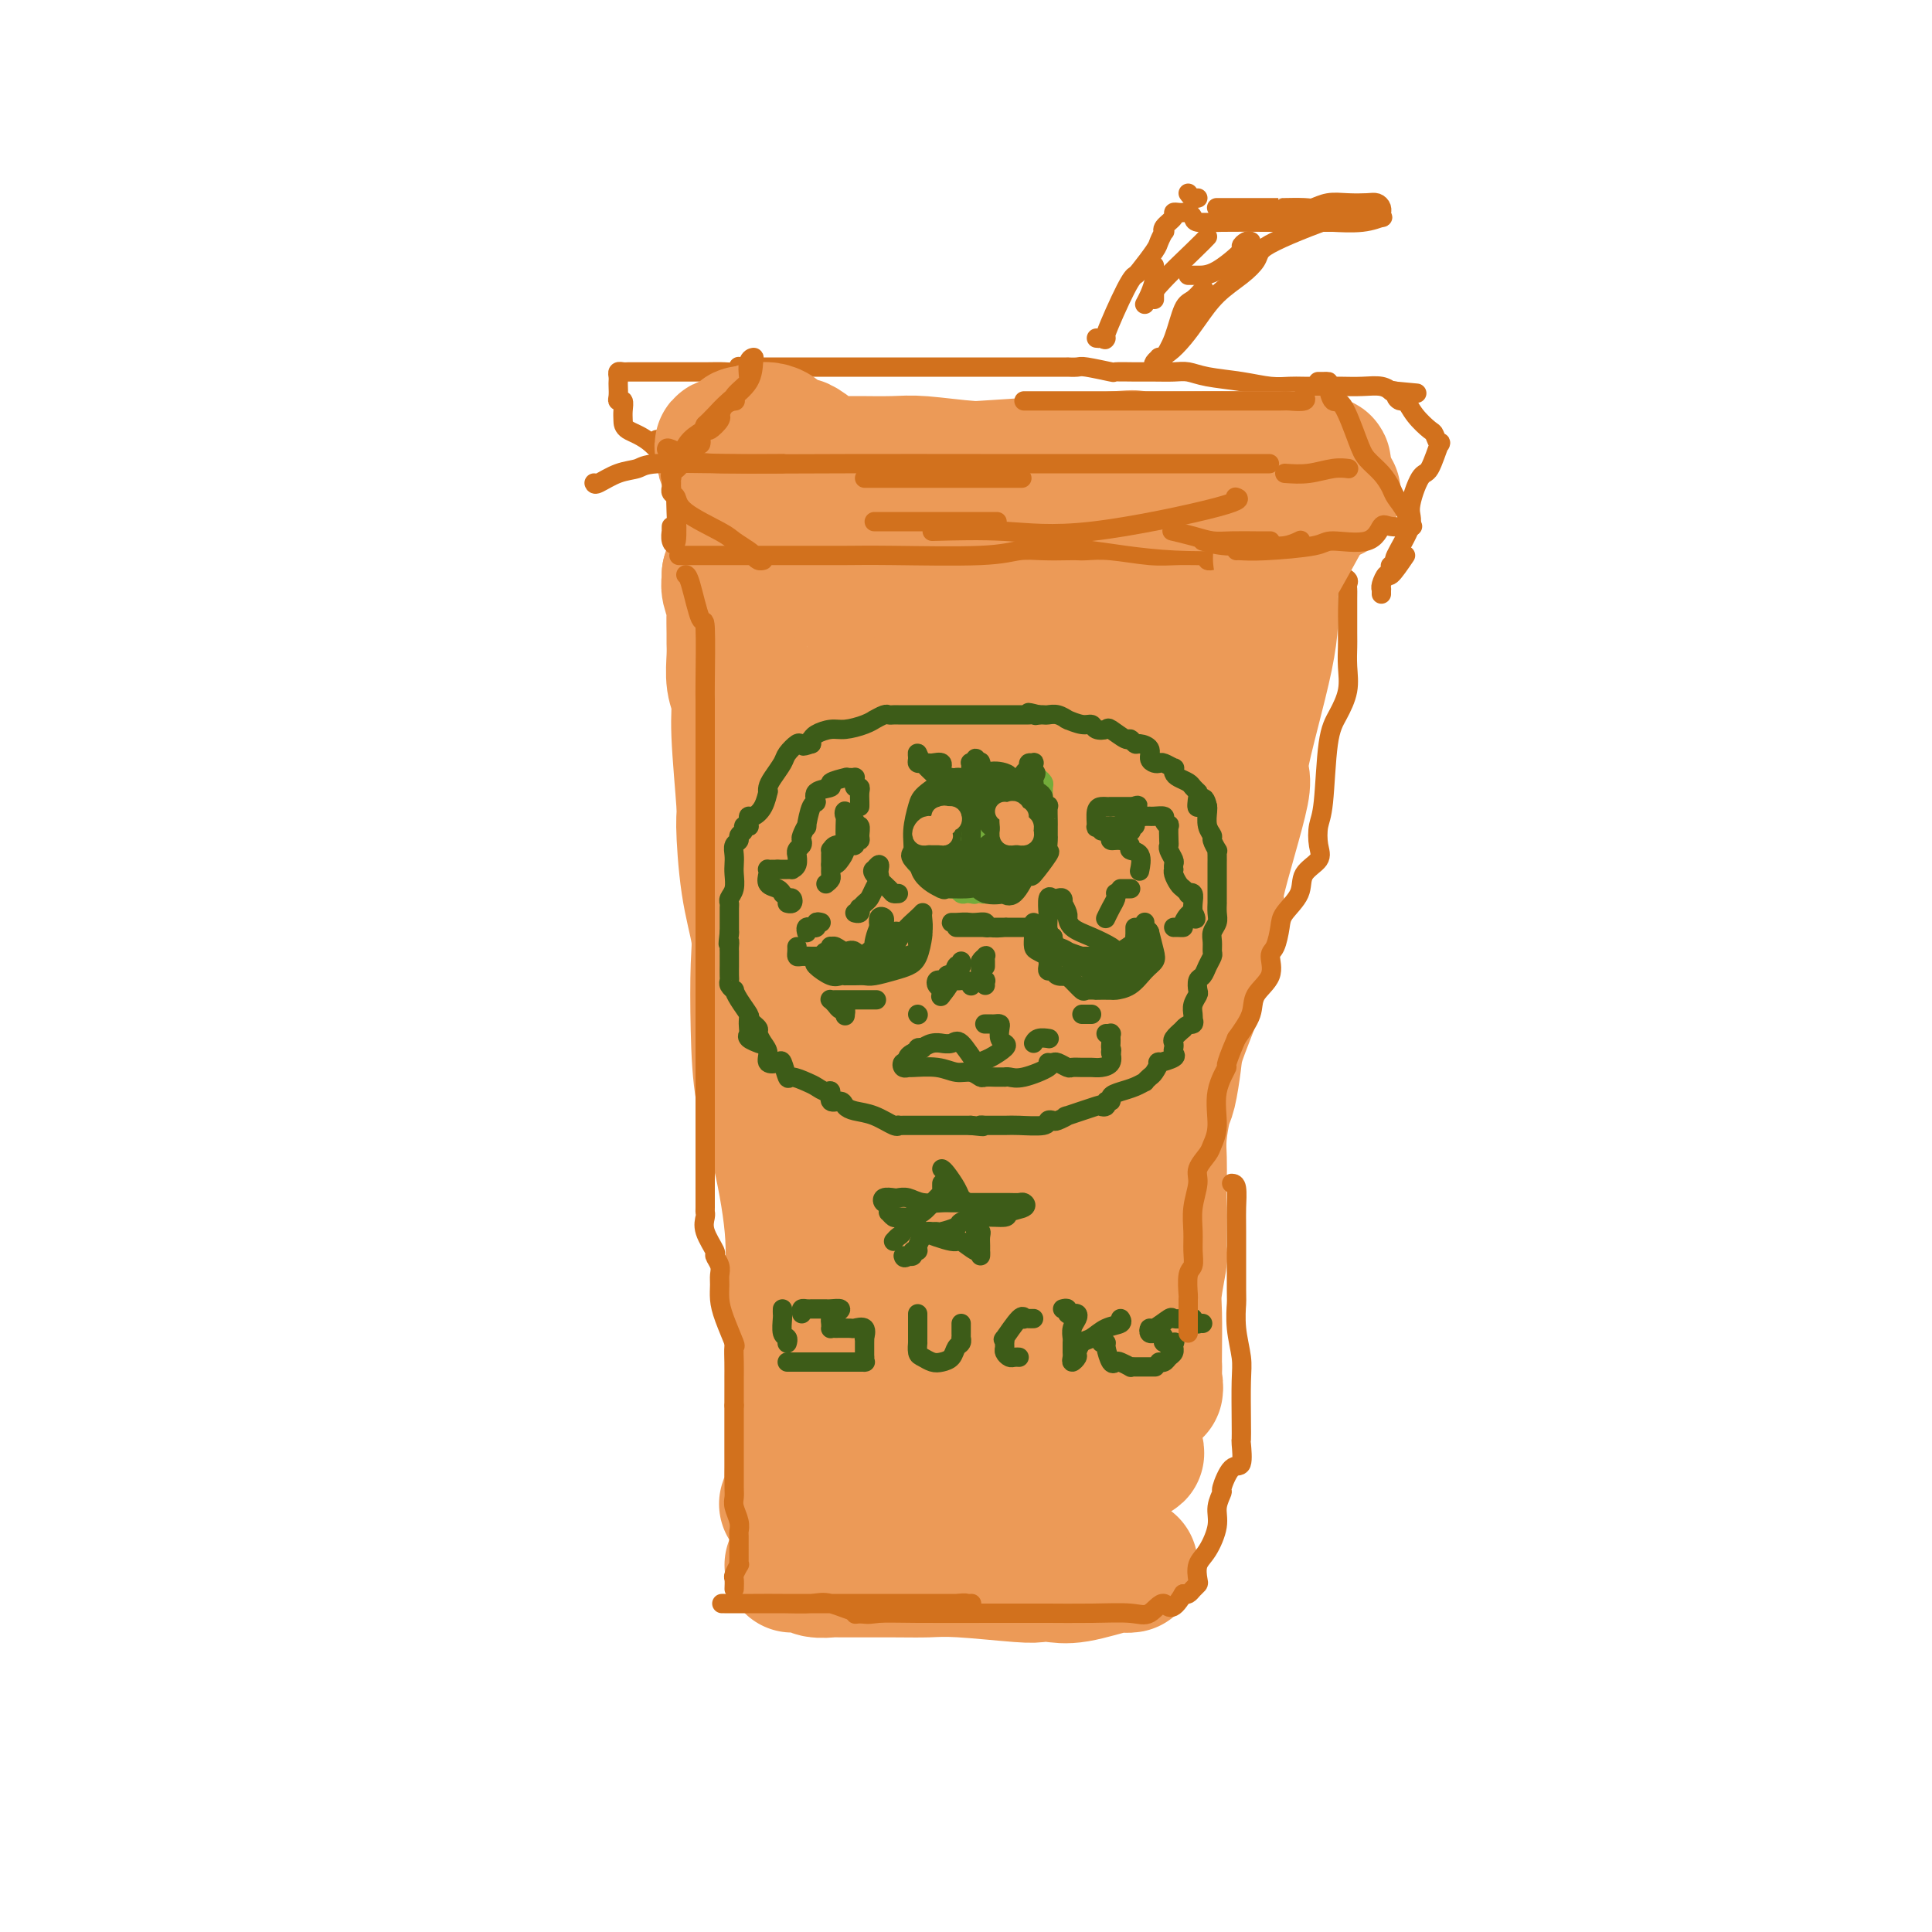 <svg viewBox='0 0 400 400' version='1.1' xmlns='http://www.w3.org/2000/svg' xmlns:xlink='http://www.w3.org/1999/xlink'><g fill='none' stroke='rgb(236,154,87)' stroke-width='28' stroke-linecap='round' stroke-linejoin='round'><path d='M164,324c0.474,-0.008 0.948,-0.016 1,0c0.052,0.016 -0.317,0.057 0,0c0.317,-0.057 1.322,-0.211 2,0c0.678,0.211 1.030,0.789 2,1c0.970,0.211 2.559,0.056 3,0c0.441,-0.056 -0.264,-0.011 2,0c2.264,0.011 7.498,-0.011 11,0c3.502,0.011 5.272,0.055 7,0c1.728,-0.055 3.413,-0.209 7,0c3.587,0.209 9.077,0.780 12,1c2.923,0.220 3.280,0.087 4,0c0.720,-0.087 1.804,-0.128 3,0c1.196,0.128 2.503,0.427 5,0c2.497,-0.427 6.185,-1.578 8,-2c1.815,-0.422 1.758,-0.114 2,0c0.242,0.114 0.783,0.032 1,0c0.217,-0.032 0.108,-0.016 0,0'/><path d='M163,311c-0.113,0.332 -0.226,0.664 0,0c0.226,-0.664 0.793,-2.325 1,-3c0.207,-0.675 0.056,-0.364 0,-1c-0.056,-0.636 -0.016,-2.220 0,-3c0.016,-0.780 0.006,-0.757 0,-3c-0.006,-2.243 -0.010,-6.750 0,-10c0.010,-3.250 0.035,-5.241 0,-9c-0.035,-3.759 -0.128,-9.286 0,-14c0.128,-4.714 0.479,-8.616 0,-14c-0.479,-5.384 -1.787,-12.249 -3,-17c-1.213,-4.751 -2.332,-7.386 -3,-11c-0.668,-3.614 -0.887,-8.206 -1,-13c-0.113,-4.794 -0.120,-9.791 0,-13c0.120,-3.209 0.368,-4.629 0,-7c-0.368,-2.371 -1.351,-5.691 -2,-10c-0.649,-4.309 -0.962,-9.606 -1,-12c-0.038,-2.394 0.200,-1.883 0,-5c-0.200,-3.117 -0.838,-9.861 -1,-14c-0.162,-4.139 0.153,-5.673 0,-7c-0.153,-1.327 -0.773,-2.446 -1,-4c-0.227,-1.554 -0.060,-3.542 0,-5c0.060,-1.458 0.012,-2.386 0,-3c-0.012,-0.614 0.011,-0.913 0,-2c-0.011,-1.087 -0.055,-2.960 0,-4c0.055,-1.040 0.211,-1.245 0,-2c-0.211,-0.755 -0.789,-2.058 -1,-3c-0.211,-0.942 -0.057,-1.523 0,-2c0.057,-0.477 0.016,-0.851 0,-1c-0.016,-0.149 -0.008,-0.075 0,0'/><path d='M151,119c0.004,-0.000 0.007,-0.000 4,0c3.993,0.000 11.974,0.000 17,0c5.026,-0.000 7.096,-0.001 9,0c1.904,0.001 3.643,0.003 6,0c2.357,-0.003 5.331,-0.011 7,0c1.669,0.011 2.032,0.041 3,0c0.968,-0.041 2.542,-0.155 4,0c1.458,0.155 2.800,0.577 7,1c4.200,0.423 11.259,0.845 16,1c4.741,0.155 7.164,0.042 9,0c1.836,-0.042 3.083,-0.011 4,0c0.917,0.011 1.503,0.004 2,0c0.497,-0.004 0.906,-0.005 1,0c0.094,0.005 -0.126,0.016 0,0c0.126,-0.016 0.598,-0.061 1,0c0.402,0.061 0.735,0.227 1,0c0.265,-0.227 0.462,-0.845 1,-1c0.538,-0.155 1.415,0.155 2,0c0.585,-0.155 0.876,-0.774 2,-1c1.124,-0.226 3.079,-0.061 4,0c0.921,0.061 0.808,0.016 1,0c0.192,-0.016 0.691,-0.004 1,0c0.309,0.004 0.429,0.001 1,0c0.571,-0.001 1.592,-0.000 2,0c0.408,0.000 0.204,0.000 0,0'/><path d='M263,119c-0.004,-0.294 -0.007,-0.587 0,0c0.007,0.587 0.025,2.056 0,3c-0.025,0.944 -0.093,1.365 0,3c0.093,1.635 0.347,4.485 -1,11c-1.347,6.515 -4.294,16.696 -5,21c-0.706,4.304 0.829,2.730 0,7c-0.829,4.270 -4.022,14.382 -5,19c-0.978,4.618 0.261,3.740 0,6c-0.261,2.260 -2.020,7.656 -3,11c-0.980,3.344 -1.179,4.636 -2,7c-0.821,2.364 -2.262,5.801 -3,8c-0.738,2.199 -0.772,3.161 -1,5c-0.228,1.839 -0.650,4.554 -1,6c-0.350,1.446 -0.630,1.621 -1,3c-0.370,1.379 -0.831,3.961 -1,6c-0.169,2.039 -0.045,3.535 0,5c0.045,1.465 0.012,2.901 0,4c-0.012,1.099 -0.002,1.862 0,3c0.002,1.138 -0.003,2.650 0,4c0.003,1.350 0.015,2.537 0,4c-0.015,1.463 -0.057,3.200 0,4c0.057,0.800 0.211,0.662 0,2c-0.211,1.338 -0.789,4.152 -1,6c-0.211,1.848 -0.057,2.728 0,5c0.057,2.272 0.016,5.935 0,8c-0.016,2.065 -0.008,2.533 0,3'/><path d='M239,283c0.011,7.870 0.539,3.544 0,3c-0.539,-0.544 -2.144,2.694 -3,5c-0.856,2.306 -0.962,3.680 -1,4c-0.038,0.320 -0.007,-0.414 0,0c0.007,0.414 -0.010,1.975 0,3c0.010,1.025 0.047,1.514 0,2c-0.047,0.486 -0.179,0.971 0,1c0.179,0.029 0.668,-0.396 0,0c-0.668,0.396 -2.495,1.612 -4,2c-1.505,0.388 -2.689,-0.054 -4,0c-1.311,0.054 -2.751,0.603 -5,1c-2.249,0.397 -5.308,0.642 -8,1c-2.692,0.358 -5.016,0.827 -6,1c-0.984,0.173 -0.629,0.048 -1,0c-0.371,-0.048 -1.468,-0.020 -2,0c-0.532,0.020 -0.500,0.033 -1,0c-0.500,-0.033 -1.531,-0.112 -5,0c-3.469,0.112 -9.377,0.414 -13,0c-3.623,-0.414 -4.961,-1.544 -6,-2c-1.039,-0.456 -1.780,-0.238 -2,0c-0.220,0.238 0.080,0.497 0,0c-0.080,-0.497 -0.540,-1.748 -1,-3'/><path d='M177,301c-1.740,-1.131 -1.592,-1.459 -2,-3c-0.408,-1.541 -1.374,-4.295 -2,-7c-0.626,-2.705 -0.913,-5.360 -1,-8c-0.087,-2.640 0.025,-5.265 0,-12c-0.025,-6.735 -0.189,-17.581 0,-26c0.189,-8.419 0.730,-14.413 1,-23c0.270,-8.587 0.268,-19.767 0,-27c-0.268,-7.233 -0.804,-10.518 -1,-15c-0.196,-4.482 -0.052,-10.161 0,-13c0.052,-2.839 0.013,-2.839 0,-4c-0.013,-1.161 -0.000,-3.485 0,-6c0.000,-2.515 -0.011,-5.221 1,-8c1.011,-2.779 3.046,-5.630 4,-8c0.954,-2.370 0.829,-4.260 1,-5c0.171,-0.740 0.638,-0.330 1,-1c0.362,-0.670 0.618,-2.421 1,-3c0.382,-0.579 0.891,0.012 1,0c0.109,-0.012 -0.181,-0.629 0,-1c0.181,-0.371 0.833,-0.498 1,-1c0.167,-0.502 -0.151,-1.380 0,-1c0.151,0.380 0.770,2.016 1,2c0.230,-0.016 0.069,-1.685 0,3c-0.069,4.685 -0.047,15.723 0,24c0.047,8.277 0.118,13.792 0,23c-0.118,9.208 -0.424,22.108 0,35c0.424,12.892 1.578,25.775 2,33c0.422,7.225 0.114,8.791 0,11c-0.114,2.209 -0.032,5.060 0,8c0.032,2.940 0.016,5.970 0,9'/><path d='M185,277c0.570,24.205 0.496,11.218 1,7c0.504,-4.218 1.588,0.331 2,2c0.412,1.669 0.153,0.456 0,0c-0.153,-0.456 -0.198,-0.154 0,0c0.198,0.154 0.640,0.161 1,0c0.360,-0.161 0.637,-0.491 1,-1c0.363,-0.509 0.813,-1.196 2,-3c1.187,-1.804 3.113,-4.724 5,-8c1.887,-3.276 3.735,-6.907 5,-10c1.265,-3.093 1.946,-5.649 3,-9c1.054,-3.351 2.481,-7.497 3,-12c0.519,-4.503 0.128,-9.363 0,-14c-0.128,-4.637 0.005,-9.050 0,-17c-0.005,-7.950 -0.148,-19.438 0,-25c0.148,-5.562 0.586,-5.199 0,-7c-0.586,-1.801 -2.198,-5.767 -3,-9c-0.802,-3.233 -0.794,-5.735 -1,-8c-0.206,-2.265 -0.625,-4.295 -1,-5c-0.375,-0.705 -0.706,-0.087 0,-1c0.706,-0.913 2.449,-3.359 4,-5c1.551,-1.641 2.911,-2.479 4,-3c1.089,-0.521 1.909,-0.725 3,-1c1.091,-0.275 2.454,-0.619 3,-1c0.546,-0.381 0.276,-0.798 1,-1c0.724,-0.202 2.444,-0.190 3,0c0.556,0.190 -0.050,0.556 0,1c0.050,0.444 0.756,0.964 1,4c0.244,3.036 0.024,8.587 0,10c-0.024,1.413 0.147,-1.312 0,2c-0.147,3.312 -0.614,12.661 -1,20c-0.386,7.339 -0.693,12.670 -1,18'/><path d='M220,201c-1.014,12.428 -3.050,15.997 -4,23c-0.950,7.003 -0.815,17.438 -1,24c-0.185,6.562 -0.691,9.250 -1,11c-0.309,1.750 -0.423,2.563 0,4c0.423,1.437 1.382,3.497 2,5c0.618,1.503 0.895,2.448 1,3c0.105,0.552 0.038,0.712 0,1c-0.038,0.288 -0.046,0.703 0,1c0.046,0.297 0.148,0.475 1,1c0.852,0.525 2.456,1.398 4,2c1.544,0.602 3.030,0.932 4,1c0.970,0.068 1.426,-0.126 2,0c0.574,0.126 1.266,0.574 2,0c0.734,-0.574 1.511,-2.169 2,-6c0.489,-3.831 0.691,-9.899 1,-20c0.309,-10.101 0.724,-24.234 1,-31c0.276,-6.766 0.414,-6.165 1,-12c0.586,-5.835 1.621,-18.105 2,-27c0.379,-8.895 0.102,-14.413 0,-19c-0.102,-4.587 -0.028,-8.241 0,-11c0.028,-2.759 0.008,-4.623 0,-8c-0.008,-3.377 -0.006,-8.268 0,-11c0.006,-2.732 0.017,-3.307 0,-4c-0.017,-0.693 -0.063,-1.506 0,-2c0.063,-0.494 0.233,-0.668 -1,-1c-1.233,-0.332 -3.870,-0.820 -6,-1c-2.130,-0.180 -3.751,-0.051 -6,0c-2.249,0.051 -5.124,0.026 -8,0'/><path d='M216,124c-4.458,0.133 -5.604,0.964 -8,2c-2.396,1.036 -6.041,2.275 -9,5c-2.959,2.725 -5.232,6.936 -7,10c-1.768,3.064 -3.029,4.981 -4,7c-0.971,2.019 -1.650,4.142 -2,5c-0.350,0.858 -0.370,0.453 0,1c0.370,0.547 1.130,2.047 2,3c0.870,0.953 1.849,1.358 3,3c1.151,1.642 2.476,4.520 4,8c1.524,3.480 3.249,7.564 5,12c1.751,4.436 3.527,9.226 5,14c1.473,4.774 2.642,9.533 3,13c0.358,3.467 -0.094,5.642 0,12c0.094,6.358 0.733,16.898 1,23c0.267,6.102 0.160,7.764 0,15c-0.160,7.236 -0.375,20.045 0,25c0.375,4.955 1.340,2.056 2,1c0.660,-1.056 1.014,-0.269 1,0c-0.014,0.269 -0.396,0.020 0,0c0.396,-0.020 1.570,0.188 2,0c0.430,-0.188 0.115,-0.771 0,-1c-0.115,-0.229 -0.031,-0.103 0,0c0.031,0.103 0.008,0.182 0,0c-0.008,-0.182 -0.002,-0.626 0,0c0.002,0.626 0.001,2.322 0,3c-0.001,0.678 -0.000,0.339 0,0'/></g>
<g fill='none' stroke='rgb(115,171,58)' stroke-width='4' stroke-linecap='round' stroke-linejoin='round'><path d='M195,169c-0.030,0.395 -0.060,0.789 0,1c0.060,0.211 0.211,0.237 0,1c-0.211,0.763 -0.785,2.261 -1,3c-0.215,0.739 -0.072,0.719 0,1c0.072,0.281 0.072,0.863 0,1c-0.072,0.137 -0.215,-0.171 0,0c0.215,0.171 0.790,0.821 1,1c0.210,0.179 0.056,-0.112 0,0c-0.056,0.112 -0.015,0.629 0,1c0.015,0.371 0.004,0.597 0,1c-0.004,0.403 -0.002,0.984 0,1c0.002,0.016 0.003,-0.532 0,0c-0.003,0.532 -0.011,2.142 0,3c0.011,0.858 0.041,0.962 0,1c-0.041,0.038 -0.151,0.009 0,0c0.151,-0.009 0.565,0.001 1,0c0.435,-0.001 0.890,-0.014 1,0c0.110,0.014 -0.125,0.056 0,0c0.125,-0.056 0.611,-0.211 1,0c0.389,0.211 0.682,0.788 1,1c0.318,0.212 0.662,0.061 1,0c0.338,-0.061 0.669,-0.030 1,0'/><path d='M201,185c1.089,0.308 0.813,0.078 1,0c0.187,-0.078 0.837,-0.006 1,0c0.163,0.006 -0.160,-0.056 0,0c0.160,0.056 0.804,0.228 1,0c0.196,-0.228 -0.055,-0.856 0,-1c0.055,-0.144 0.415,0.196 1,0c0.585,-0.196 1.396,-0.928 2,-1c0.604,-0.072 1.000,0.516 1,0c-0.000,-0.516 -0.397,-2.136 0,-3c0.397,-0.864 1.588,-0.971 2,-1c0.412,-0.029 0.044,0.020 1,-1c0.956,-1.020 3.237,-3.109 4,-4c0.763,-0.891 0.008,-0.585 0,-1c-0.008,-0.415 0.731,-1.550 1,-2c0.269,-0.450 0.069,-0.215 0,-1c-0.069,-0.785 -0.006,-2.588 0,-4c0.006,-1.412 -0.043,-2.431 0,-3c0.043,-0.569 0.180,-0.688 0,-1c-0.180,-0.312 -0.677,-0.815 -1,-1c-0.323,-0.185 -0.472,-0.050 -1,0c-0.528,0.050 -1.435,0.014 -2,0c-0.565,-0.014 -0.789,-0.006 -1,0c-0.211,0.006 -0.411,0.009 -1,0c-0.589,-0.009 -1.568,-0.031 -2,0c-0.432,0.031 -0.319,0.116 0,0c0.319,-0.116 0.842,-0.435 0,0c-0.842,0.435 -3.051,1.622 -4,2c-0.949,0.378 -0.640,-0.052 -1,0c-0.360,0.052 -1.389,0.586 -2,1c-0.611,0.414 -0.806,0.707 -1,1'/><path d='M200,165c-1.477,1.126 -1.170,1.943 -1,2c0.170,0.057 0.203,-0.644 0,0c-0.203,0.644 -0.644,2.635 -1,4c-0.356,1.365 -0.629,2.106 -1,3c-0.371,0.894 -0.839,1.942 -1,3c-0.161,1.058 -0.013,2.126 0,3c0.013,0.874 -0.108,1.555 0,2c0.108,0.445 0.445,0.654 1,1c0.555,0.346 1.330,0.829 2,1c0.670,0.171 1.237,0.030 2,0c0.763,-0.030 1.721,0.051 3,0c1.279,-0.051 2.877,-0.234 4,-1c1.123,-0.766 1.770,-2.117 2,-3c0.230,-0.883 0.042,-1.299 0,-2c-0.042,-0.701 0.061,-1.685 0,-3c-0.061,-1.315 -0.287,-2.959 0,-4c0.287,-1.041 1.087,-1.480 0,-3c-1.087,-1.520 -4.061,-4.121 -5,-5c-0.939,-0.879 0.158,-0.037 0,0c-0.158,0.037 -1.569,-0.731 -2,-1c-0.431,-0.269 0.119,-0.038 0,0c-0.119,0.038 -0.907,-0.117 -2,1c-1.093,1.117 -2.490,3.504 -3,5c-0.510,1.496 -0.135,2.100 0,3c0.135,0.900 0.028,2.097 0,3c-0.028,0.903 0.024,1.511 0,2c-0.024,0.489 -0.122,0.860 0,1c0.122,0.140 0.466,0.048 1,0c0.534,-0.048 1.259,-0.051 2,0c0.741,0.051 1.497,0.158 2,0c0.503,-0.158 0.751,-0.579 1,-1'/><path d='M204,176c1.037,-0.624 0.630,-1.684 0,-3c-0.630,-1.316 -1.483,-2.887 -2,-4c-0.517,-1.113 -0.698,-1.769 -2,-2c-1.302,-0.231 -3.726,-0.036 -5,0c-1.274,0.036 -1.398,-0.087 -2,0c-0.602,0.087 -1.681,0.385 -2,1c-0.319,0.615 0.124,1.547 0,2c-0.124,0.453 -0.815,0.427 -1,2c-0.185,1.573 0.134,4.746 0,6c-0.134,1.254 -0.723,0.588 0,1c0.723,0.412 2.757,1.903 5,3c2.243,1.097 4.694,1.801 6,2c1.306,0.199 1.467,-0.108 2,0c0.533,0.108 1.439,0.631 2,0c0.561,-0.631 0.776,-2.418 1,-4c0.224,-1.582 0.456,-2.960 0,-4c-0.456,-1.040 -1.600,-1.741 -2,-2c-0.400,-0.259 -0.055,-0.077 0,0c0.055,0.077 -0.181,0.048 -1,0c-0.819,-0.048 -2.220,-0.114 -3,0c-0.780,0.114 -0.938,0.408 -1,1c-0.062,0.592 -0.028,1.481 0,2c0.028,0.519 0.050,0.668 0,1c-0.050,0.332 -0.171,0.847 0,1c0.171,0.153 0.636,-0.057 2,0c1.364,0.057 3.628,0.379 5,0c1.372,-0.379 1.854,-1.461 2,-3c0.146,-1.539 -0.043,-3.536 0,-5c0.043,-1.464 0.319,-2.394 0,-3c-0.319,-0.606 -1.234,-0.887 -2,-1c-0.766,-0.113 -1.383,-0.056 -2,0'/><path d='M204,167c-0.757,-0.177 -0.649,-0.120 -1,0c-0.351,0.120 -1.163,0.303 -2,1c-0.837,0.697 -1.701,1.909 -2,3c-0.299,1.091 -0.032,2.060 0,3c0.032,0.940 -0.171,1.851 0,3c0.171,1.149 0.715,2.537 1,3c0.285,0.463 0.312,0.000 1,0c0.688,-0.000 2.038,0.461 3,0c0.962,-0.461 1.535,-1.846 2,-3c0.465,-1.154 0.821,-2.078 1,-3c0.179,-0.922 0.180,-1.841 0,-3c-0.180,-1.159 -0.539,-2.559 -1,-3c-0.461,-0.441 -1.022,0.076 -2,0c-0.978,-0.076 -2.373,-0.743 -3,-1c-0.627,-0.257 -0.485,-0.102 -1,0c-0.515,0.102 -1.687,0.151 -2,0c-0.313,-0.151 0.234,-0.502 0,0c-0.234,0.502 -1.248,1.858 -2,3c-0.752,1.142 -1.244,2.070 -1,4c0.244,1.930 1.222,4.863 2,6c0.778,1.137 1.357,0.478 2,1c0.643,0.522 1.349,2.224 2,3c0.651,0.776 1.246,0.626 2,0c0.754,-0.626 1.668,-1.729 3,-3c1.332,-1.271 3.082,-2.711 4,-4c0.918,-1.289 1.003,-2.428 1,-3c-0.003,-0.572 -0.095,-0.576 0,-1c0.095,-0.424 0.376,-1.268 0,-2c-0.376,-0.732 -1.409,-1.351 -2,-2c-0.591,-0.649 -0.740,-1.328 -1,-2c-0.260,-0.672 -0.630,-1.336 -1,-2'/><path d='M207,165c-0.915,-1.576 -1.201,-1.017 -2,-1c-0.799,0.017 -2.109,-0.509 -3,0c-0.891,0.509 -1.363,2.052 -2,3c-0.637,0.948 -1.441,1.299 -2,2c-0.559,0.701 -0.875,1.750 -1,2c-0.125,0.250 -0.060,-0.301 0,0c0.060,0.301 0.114,1.452 0,2c-0.114,0.548 -0.395,0.492 0,1c0.395,0.508 1.466,1.581 2,2c0.534,0.419 0.532,0.186 1,0c0.468,-0.186 1.407,-0.324 2,0c0.593,0.324 0.841,1.110 2,0c1.159,-1.110 3.228,-4.116 4,-5c0.772,-0.884 0.247,0.353 0,0c-0.247,-0.353 -0.216,-2.295 0,-3c0.216,-0.705 0.618,-0.174 0,-1c-0.618,-0.826 -2.255,-3.008 -3,-4c-0.745,-0.992 -0.596,-0.793 -1,-1c-0.404,-0.207 -1.359,-0.819 -2,-1c-0.641,-0.181 -0.966,0.070 -1,0c-0.034,-0.070 0.225,-0.461 0,0c-0.225,0.461 -0.934,1.773 -2,3c-1.066,1.227 -2.490,2.370 -3,4c-0.510,1.630 -0.106,3.747 0,5c0.106,1.253 -0.085,1.643 0,2c0.085,0.357 0.445,0.683 1,1c0.555,0.317 1.306,0.626 2,1c0.694,0.374 1.330,0.811 2,1c0.670,0.189 1.373,0.128 2,0c0.627,-0.128 1.179,-0.322 2,-1c0.821,-0.678 1.910,-1.839 3,-3'/><path d='M208,174c1.466,-0.768 1.631,-0.689 2,-1c0.369,-0.311 0.942,-1.011 1,-2c0.058,-0.989 -0.401,-2.265 -1,-3c-0.599,-0.735 -1.340,-0.927 -2,-1c-0.660,-0.073 -1.238,-0.027 -2,0c-0.762,0.027 -1.707,0.033 -2,0c-0.293,-0.033 0.065,-0.107 0,0c-0.065,0.107 -0.554,0.396 -1,1c-0.446,0.604 -0.851,1.525 -1,3c-0.149,1.475 -0.043,3.505 0,5c0.043,1.495 0.022,2.454 0,3c-0.022,0.546 -0.044,0.680 1,1c1.044,0.320 3.155,0.825 4,1c0.845,0.175 0.422,0.020 1,0c0.578,-0.020 2.155,0.095 3,0c0.845,-0.095 0.959,-0.402 1,-1c0.041,-0.598 0.011,-1.489 0,-2c-0.011,-0.511 -0.003,-0.642 0,-1c0.003,-0.358 0.001,-0.944 0,-1c-0.001,-0.056 -0.000,0.416 0,0c0.000,-0.416 0.000,-1.722 0,-2c-0.000,-0.278 -0.000,0.473 0,0c0.000,-0.473 0.000,-2.168 0,-3c-0.000,-0.832 -0.000,-0.800 0,-1c0.000,-0.200 0.000,-0.631 0,-1c-0.000,-0.369 -0.000,-0.677 0,-1c0.000,-0.323 0.000,-0.662 0,-1'/><path d='M212,167c0.345,-2.184 0.708,-0.645 1,0c0.292,0.645 0.514,0.397 0,0c-0.514,-0.397 -1.765,-0.944 -2,-1c-0.235,-0.056 0.547,0.377 0,0c-0.547,-0.377 -2.424,-1.565 -3,-2c-0.576,-0.435 0.149,-0.116 0,0c-0.149,0.116 -1.171,0.029 -2,0c-0.829,-0.029 -1.465,-0.001 -2,0c-0.535,0.001 -0.969,-0.027 -1,0c-0.031,0.027 0.343,0.109 0,0c-0.343,-0.109 -1.401,-0.408 -2,0c-0.599,0.408 -0.738,1.522 -1,2c-0.262,0.478 -0.648,0.321 -1,1c-0.352,0.679 -0.669,2.195 -1,3c-0.331,0.805 -0.677,0.899 -1,1c-0.323,0.101 -0.622,0.209 -1,1c-0.378,0.791 -0.834,2.266 -1,3c-0.166,0.734 -0.041,0.726 0,1c0.041,0.274 -0.000,0.830 0,1c0.000,0.170 0.042,-0.045 0,0c-0.042,0.045 -0.169,0.352 0,1c0.169,0.648 0.633,1.638 1,2c0.367,0.362 0.637,0.098 1,0c0.363,-0.098 0.818,-0.028 1,0c0.182,0.028 0.091,0.014 0,0'/></g>
<g fill='none' stroke='rgb(61,92,24)' stroke-width='4' stroke-linecap='round' stroke-linejoin='round'><path d='M196,167c0.121,-0.024 0.243,-0.047 0,0c-0.243,0.047 -0.850,0.166 -1,0c-0.150,-0.166 0.157,-0.617 0,0c-0.157,0.617 -0.777,2.300 -1,3c-0.223,0.700 -0.048,0.416 0,1c0.048,0.584 -0.029,2.037 0,3c0.029,0.963 0.166,1.435 1,2c0.834,0.565 2.364,1.222 3,2c0.636,0.778 0.377,1.676 1,2c0.623,0.324 2.129,0.074 3,0c0.871,-0.074 1.106,0.027 1,0c-0.106,-0.027 -0.554,-0.183 0,0c0.554,0.183 2.109,0.706 3,0c0.891,-0.706 1.118,-2.641 2,-4c0.882,-1.359 2.419,-2.141 3,-3c0.581,-0.859 0.205,-1.795 0,-2c-0.205,-0.205 -0.240,0.319 0,0c0.240,-0.319 0.755,-1.483 0,-3c-0.755,-1.517 -2.779,-3.388 -4,-4c-1.221,-0.612 -1.640,0.034 -2,0c-0.360,-0.034 -0.660,-0.750 -1,-1c-0.340,-0.250 -0.721,-0.035 -1,0c-0.279,0.035 -0.458,-0.109 -1,0c-0.542,0.109 -1.448,0.469 -2,1c-0.552,0.531 -0.750,1.231 -1,2c-0.250,0.769 -0.552,1.608 -1,3c-0.448,1.392 -1.044,3.336 -1,5c0.044,1.664 0.727,3.047 1,4c0.273,0.953 0.137,1.477 0,2'/><path d='M198,180c0.255,3.035 1.891,2.621 3,3c1.109,0.379 1.691,1.550 3,2c1.309,0.450 3.347,0.180 4,0c0.653,-0.180 -0.078,-0.271 0,0c0.078,0.271 0.966,0.903 2,0c1.034,-0.903 2.214,-3.342 3,-5c0.786,-1.658 1.179,-2.536 1,-4c-0.179,-1.464 -0.929,-3.516 -2,-5c-1.071,-1.484 -2.464,-2.401 -4,-3c-1.536,-0.599 -3.214,-0.880 -5,-1c-1.786,-0.120 -3.680,-0.078 -5,0c-1.320,0.078 -2.066,0.192 -3,1c-0.934,0.808 -2.054,2.309 -3,3c-0.946,0.691 -1.717,0.571 -2,1c-0.283,0.429 -0.079,1.407 0,2c0.079,0.593 0.033,0.800 0,2c-0.033,1.200 -0.054,3.391 1,5c1.054,1.609 3.184,2.634 4,3c0.816,0.366 0.319,0.072 1,0c0.681,-0.072 2.539,0.079 4,0c1.461,-0.079 2.526,-0.387 4,-1c1.474,-0.613 3.358,-1.531 4,-3c0.642,-1.469 0.044,-3.490 0,-5c-0.044,-1.510 0.466,-2.509 0,-4c-0.466,-1.491 -1.910,-3.473 -3,-5c-1.090,-1.527 -1.827,-2.597 -2,-3c-0.173,-0.403 0.219,-0.138 0,0c-0.219,0.138 -1.048,0.150 -2,0c-0.952,-0.150 -2.025,-0.464 -3,0c-0.975,0.464 -1.850,1.704 -3,3c-1.150,1.296 -2.575,2.648 -4,4'/><path d='M191,170c-1.150,1.714 -0.524,2.499 0,4c0.524,1.501 0.945,3.717 2,5c1.055,1.283 2.745,1.631 4,2c1.255,0.369 2.076,0.758 3,1c0.924,0.242 1.950,0.336 3,0c1.050,-0.336 2.125,-1.102 3,-2c0.875,-0.898 1.550,-1.926 2,-3c0.450,-1.074 0.675,-2.193 1,-4c0.325,-1.807 0.749,-4.303 0,-6c-0.749,-1.697 -2.673,-2.595 -4,-3c-1.327,-0.405 -2.058,-0.318 -3,-1c-0.942,-0.682 -2.093,-2.134 -4,-2c-1.907,0.134 -4.568,1.854 -6,3c-1.432,1.146 -1.636,1.719 -2,3c-0.364,1.281 -0.890,3.271 -1,5c-0.110,1.729 0.195,3.197 0,4c-0.195,0.803 -0.891,0.940 0,2c0.891,1.060 3.367,3.043 5,4c1.633,0.957 2.422,0.889 5,1c2.578,0.111 6.947,0.401 9,0c2.053,-0.401 1.792,-1.492 2,-3c0.208,-1.508 0.884,-3.434 1,-5c0.116,-1.566 -0.329,-2.772 -1,-4c-0.671,-1.228 -1.567,-2.479 -3,-4c-1.433,-1.521 -3.404,-3.314 -4,-4c-0.596,-0.686 0.184,-0.265 0,0c-0.184,0.265 -1.331,0.375 -2,1c-0.669,0.625 -0.860,1.765 -2,3c-1.140,1.235 -3.230,2.563 -4,4c-0.770,1.437 -0.220,2.982 0,4c0.220,1.018 0.110,1.509 0,2'/><path d='M195,177c0.509,0.926 1.783,0.242 3,0c1.217,-0.242 2.379,-0.044 3,0c0.621,0.044 0.701,-0.068 2,-1c1.299,-0.932 3.815,-2.683 5,-5c1.185,-2.317 1.037,-5.199 1,-7c-0.037,-1.801 0.036,-2.520 0,-3c-0.036,-0.480 -0.180,-0.722 -1,-1c-0.820,-0.278 -2.317,-0.594 -4,0c-1.683,0.594 -3.552,2.096 -5,4c-1.448,1.904 -2.474,4.209 -3,6c-0.526,1.791 -0.552,3.069 0,4c0.552,0.931 1.682,1.515 2,2c0.318,0.485 -0.175,0.871 0,1c0.175,0.129 1.016,0.003 2,0c0.984,-0.003 2.109,0.118 3,0c0.891,-0.118 1.548,-0.476 2,-1c0.452,-0.524 0.697,-1.213 1,-2c0.303,-0.787 0.662,-1.672 1,-3c0.338,-1.328 0.655,-3.099 0,-4c-0.655,-0.901 -2.280,-0.932 -3,-1c-0.720,-0.068 -0.534,-0.172 -1,0c-0.466,0.172 -1.585,0.620 -2,1c-0.415,0.380 -0.126,0.692 0,2c0.126,1.308 0.088,3.612 0,5c-0.088,1.388 -0.226,1.859 0,2c0.226,0.141 0.817,-0.046 2,0c1.183,0.046 2.958,0.327 4,0c1.042,-0.327 1.352,-1.263 2,-2c0.648,-0.737 1.636,-1.275 2,-3c0.364,-1.725 0.104,-4.636 0,-6c-0.104,-1.364 -0.052,-1.182 0,-1'/><path d='M211,164c0.048,-1.958 -1.832,-0.854 -3,0c-1.168,0.854 -1.624,1.458 -2,2c-0.376,0.542 -0.673,1.021 -1,2c-0.327,0.979 -0.683,2.459 0,3c0.683,0.541 2.405,0.144 3,0c0.595,-0.144 0.062,-0.034 0,0c-0.062,0.034 0.348,-0.009 1,0c0.652,0.009 1.547,0.069 2,0c0.453,-0.069 0.463,-0.267 1,0c0.537,0.267 1.603,1.001 2,0c0.397,-1.001 0.127,-3.736 0,-5c-0.127,-1.264 -0.112,-1.058 0,-1c0.112,0.058 0.320,-0.034 0,0c-0.320,0.034 -1.168,0.193 -2,2c-0.832,1.807 -1.649,5.261 -2,7c-0.351,1.739 -0.238,1.761 0,2c0.238,0.239 0.600,0.693 1,1c0.400,0.307 0.839,0.467 1,0c0.161,-0.467 0.044,-1.560 0,-2c-0.044,-0.440 -0.015,-0.226 0,-1c0.015,-0.774 0.014,-2.537 0,-4c-0.014,-1.463 -0.042,-2.625 0,-3c0.042,-0.375 0.155,0.036 0,0c-0.155,-0.036 -0.577,-0.518 -1,-1'/><path d='M211,166c-0.154,-2.155 -0.540,-2.041 -1,-2c-0.460,0.041 -0.995,0.011 -1,0c-0.005,-0.011 0.521,-0.003 1,0c0.479,0.003 0.912,0.003 1,0c0.088,-0.003 -0.170,-0.007 0,0c0.170,0.007 0.767,0.025 1,0c0.233,-0.025 0.101,-0.095 0,0c-0.101,0.095 -0.171,0.353 0,1c0.171,0.647 0.582,1.684 1,2c0.418,0.316 0.844,-0.088 1,0c0.156,0.088 0.042,0.667 0,1c-0.042,0.333 -0.011,0.421 0,1c0.011,0.579 0.003,1.650 0,2c-0.003,0.350 -0.001,-0.023 0,0c0.001,0.023 0.001,0.440 0,1c-0.001,0.560 -0.003,1.263 0,2c0.003,0.737 0.012,1.507 0,2c-0.012,0.493 -0.044,0.710 0,1c0.044,0.290 0.166,0.655 0,1c-0.166,0.345 -0.619,0.670 -1,1c-0.381,0.330 -0.691,0.665 -1,1'/><path d='M212,180c-0.250,1.388 0.124,0.358 0,0c-0.124,-0.358 -0.747,-0.043 -1,0c-0.253,0.043 -0.136,-0.184 0,0c0.136,0.184 0.293,0.780 0,1c-0.293,0.220 -1.034,0.063 -1,0c0.034,-0.063 0.844,-0.031 1,0c0.156,0.031 -0.340,0.063 0,0c0.340,-0.063 1.517,-0.220 2,0c0.483,0.220 0.273,0.816 1,0c0.727,-0.816 2.391,-3.044 3,-4c0.609,-0.956 0.163,-0.638 0,-1c-0.163,-0.362 -0.044,-1.403 0,-2c0.044,-0.597 0.012,-0.749 0,-1c-0.012,-0.251 -0.003,-0.601 0,-1c0.003,-0.399 0.002,-0.849 0,-1c-0.002,-0.151 -0.005,-0.005 0,0c0.005,0.005 0.016,-0.131 0,-1c-0.016,-0.869 -0.060,-2.471 0,-3c0.060,-0.529 0.222,0.017 0,0c-0.222,-0.017 -0.830,-0.596 -1,-1c-0.170,-0.404 0.099,-0.634 0,-1c-0.099,-0.366 -0.565,-0.868 -1,-1c-0.435,-0.132 -0.839,0.105 -1,0c-0.161,-0.105 -0.081,-0.553 0,-1'/><path d='M214,163c-0.327,-2.105 0.356,-0.368 0,0c-0.356,0.368 -1.750,-0.632 -2,-1c-0.250,-0.368 0.643,-0.105 1,0c0.357,0.105 0.179,0.053 0,0'/><path d='M214,191c-0.000,0.305 -0.001,0.610 0,1c0.001,0.390 0.002,0.864 0,1c-0.002,0.136 -0.007,-0.065 0,0c0.007,0.065 0.026,0.395 0,1c-0.026,0.605 -0.098,1.486 0,2c0.098,0.514 0.366,0.662 1,1c0.634,0.338 1.633,0.865 2,1c0.367,0.135 0.102,-0.123 0,0c-0.102,0.123 -0.040,0.625 0,1c0.040,0.375 0.057,0.622 0,1c-0.057,0.378 -0.187,0.885 0,1c0.187,0.115 0.693,-0.164 1,0c0.307,0.164 0.415,0.769 1,1c0.585,0.231 1.647,0.086 2,0c0.353,-0.086 -0.002,-0.114 0,0c0.002,0.114 0.362,0.370 1,1c0.638,0.630 1.555,1.633 2,2c0.445,0.367 0.418,0.099 1,0c0.582,-0.099 1.772,-0.028 2,0c0.228,0.028 -0.508,0.012 0,0c0.508,-0.012 2.259,-0.020 3,0c0.741,0.020 0.472,0.067 1,0c0.528,-0.067 1.851,-0.250 3,-1c1.149,-0.750 2.122,-2.067 3,-3c0.878,-0.933 1.659,-1.482 2,-2c0.341,-0.518 0.240,-1.005 0,-2c-0.240,-0.995 -0.620,-2.497 -1,-4'/><path d='M238,193c-0.381,-0.893 -0.833,-0.125 -1,0c-0.167,0.125 -0.048,-0.394 0,-1c0.048,-0.606 0.026,-1.299 0,-1c-0.026,0.299 -0.056,1.590 0,2c0.056,0.410 0.197,-0.061 0,0c-0.197,0.061 -0.733,0.655 -1,1c-0.267,0.345 -0.265,0.440 -1,1c-0.735,0.560 -2.207,1.584 -3,2c-0.793,0.416 -0.906,0.223 -1,0c-0.094,-0.223 -0.169,-0.476 -1,-1c-0.831,-0.524 -2.418,-1.319 -4,-2c-1.582,-0.681 -3.160,-1.248 -4,-2c-0.840,-0.752 -0.943,-1.689 -1,-2c-0.057,-0.311 -0.067,0.004 0,0c0.067,-0.004 0.211,-0.327 0,-1c-0.211,-0.673 -0.777,-1.696 -1,-2c-0.223,-0.304 -0.102,0.112 0,0c0.102,-0.112 0.185,-0.751 0,-1c-0.185,-0.249 -0.638,-0.108 -1,0c-0.362,0.108 -0.634,0.183 -1,0c-0.366,-0.183 -0.827,-0.624 -1,0c-0.173,0.624 -0.057,2.311 0,3c0.057,0.689 0.054,0.378 0,1c-0.054,0.622 -0.158,2.178 0,3c0.158,0.822 0.579,0.911 1,1'/><path d='M218,194c0.256,1.646 0.398,1.762 1,2c0.602,0.238 1.666,0.600 2,1c0.334,0.400 -0.062,0.839 0,1c0.062,0.161 0.581,0.043 1,0c0.419,-0.043 0.738,-0.012 1,0c0.262,0.012 0.465,0.003 1,0c0.535,-0.003 1.400,-0.001 2,0c0.600,0.001 0.933,0.000 1,0c0.067,-0.000 -0.133,-0.000 0,0c0.133,0.000 0.599,0.000 1,0c0.401,-0.000 0.737,-0.000 1,0c0.263,0.000 0.452,0.001 1,0c0.548,-0.001 1.453,-0.003 2,0c0.547,0.003 0.735,0.013 1,0c0.265,-0.013 0.607,-0.048 1,0c0.393,0.048 0.837,0.181 1,0c0.163,-0.181 0.044,-0.674 0,-1c-0.044,-0.326 -0.012,-0.485 0,-1c0.012,-0.515 0.003,-1.387 0,-2c-0.003,-0.613 -0.001,-0.969 0,-1c0.001,-0.031 0.000,0.261 0,0c-0.000,-0.261 -0.000,-1.075 0,-1c0.000,0.075 0.000,1.037 0,2'/><path d='M235,194c0.291,-0.441 0.019,0.456 0,1c-0.019,0.544 0.216,0.734 0,1c-0.216,0.266 -0.885,0.607 -1,1c-0.115,0.393 0.322,0.837 0,1c-0.322,0.163 -1.403,0.044 -2,0c-0.597,-0.044 -0.709,-0.012 -1,0c-0.291,0.012 -0.759,0.004 -1,0c-0.241,-0.004 -0.254,-0.003 0,0c0.254,0.003 0.775,0.009 0,0c-0.775,-0.009 -2.845,-0.034 -4,0c-1.155,0.034 -1.396,0.127 -2,0c-0.604,-0.127 -1.573,-0.475 -3,-1c-1.427,-0.525 -3.313,-1.226 -4,-2c-0.687,-0.774 -0.173,-1.622 0,-2c0.173,-0.378 0.007,-0.288 0,0c-0.007,0.288 0.144,0.774 0,1c-0.144,0.226 -0.583,0.193 0,1c0.583,0.807 2.188,2.454 3,3c0.812,0.546 0.830,-0.008 1,0c0.170,0.008 0.490,0.576 1,1c0.510,0.424 1.208,0.702 2,1c0.792,0.298 1.677,0.617 2,1c0.323,0.383 0.085,0.832 0,1c-0.085,0.168 -0.017,0.056 1,0c1.017,-0.056 2.984,-0.056 4,0c1.016,0.056 1.081,0.169 1,0c-0.081,-0.169 -0.309,-0.620 0,-1c0.309,-0.380 1.154,-0.690 2,-1'/><path d='M234,200c1.419,-0.536 0.968,-0.876 1,-1c0.032,-0.124 0.547,-0.033 1,0c0.453,0.033 0.844,0.010 1,0c0.156,-0.010 0.078,-0.005 0,0'/><path d='M236,180c-0.064,0.315 -0.128,0.630 0,0c0.128,-0.630 0.447,-2.207 0,-3c-0.447,-0.793 -1.660,-0.804 -2,-1c-0.340,-0.196 0.193,-0.578 0,-1c-0.193,-0.422 -1.114,-0.883 -2,-1c-0.886,-0.117 -1.739,0.109 -2,0c-0.261,-0.109 0.070,-0.552 0,-1c-0.070,-0.448 -0.540,-0.902 -1,-1c-0.460,-0.098 -0.909,0.160 -1,0c-0.091,-0.160 0.175,-0.736 0,-1c-0.175,-0.264 -0.790,-0.214 -1,0c-0.210,0.214 -0.013,0.593 0,0c0.013,-0.593 -0.157,-2.159 0,-3c0.157,-0.841 0.641,-0.957 1,-1c0.359,-0.043 0.594,-0.011 1,0c0.406,0.011 0.983,0.003 1,0c0.017,-0.003 -0.528,-0.001 0,0c0.528,0.001 2.128,0.000 3,0c0.872,-0.000 1.017,-0.000 1,0c-0.017,0.000 -0.197,0.000 0,0c0.197,-0.000 0.771,-0.000 1,0c0.229,0.000 0.115,0.000 0,0'/><path d='M235,167c1.207,-0.264 0.224,-0.425 0,0c-0.224,0.425 0.309,1.434 0,2c-0.309,0.566 -1.461,0.687 -2,1c-0.539,0.313 -0.466,0.816 -1,1c-0.534,0.184 -1.673,0.049 -2,0c-0.327,-0.049 0.160,-0.013 0,0c-0.160,0.013 -0.968,0.004 -1,0c-0.032,-0.004 0.711,-0.002 1,0c0.289,0.002 0.123,0.004 0,0c-0.123,-0.004 -0.204,-0.015 0,0c0.204,0.015 0.694,0.056 1,0c0.306,-0.056 0.429,-0.207 1,0c0.571,0.207 1.592,0.774 2,1c0.408,0.226 0.204,0.113 0,0'/><path d='M191,192c-0.019,0.416 -0.037,0.832 0,1c0.037,0.168 0.130,0.087 0,1c-0.130,0.913 -0.482,2.819 -1,4c-0.518,1.181 -1.202,1.637 -2,2c-0.798,0.363 -1.710,0.633 -3,1c-1.290,0.367 -2.958,0.830 -4,1c-1.042,0.170 -1.459,0.045 -2,0c-0.541,-0.045 -1.207,-0.010 -2,0c-0.793,0.010 -1.712,-0.004 -2,0c-0.288,0.004 0.055,0.026 0,0c-0.055,-0.026 -0.509,-0.101 -1,0c-0.491,0.101 -1.018,0.377 -2,0c-0.982,-0.377 -2.417,-1.406 -3,-2c-0.583,-0.594 -0.314,-0.751 0,-1c0.314,-0.249 0.672,-0.588 1,-1c0.328,-0.412 0.626,-0.896 1,-1c0.374,-0.104 0.824,0.173 1,0c0.176,-0.173 0.077,-0.796 0,-1c-0.077,-0.204 -0.133,0.009 0,0c0.133,-0.009 0.456,-0.241 1,0c0.544,0.241 1.311,0.954 2,1c0.689,0.046 1.301,-0.576 2,0c0.699,0.576 1.486,2.351 2,3c0.514,0.649 0.754,0.171 1,0c0.246,-0.171 0.499,-0.036 1,0c0.501,0.036 1.250,-0.029 2,0c0.750,0.029 1.500,0.151 2,0c0.500,-0.151 0.750,-0.576 1,-1'/><path d='M186,199c2.648,0.117 1.767,-0.592 2,-1c0.233,-0.408 1.579,-0.516 2,-1c0.421,-0.484 -0.083,-1.345 0,-2c0.083,-0.655 0.755,-1.104 1,-2c0.245,-0.896 0.065,-2.239 0,-3c-0.065,-0.761 -0.013,-0.942 0,-1c0.013,-0.058 -0.013,0.005 0,0c0.013,-0.005 0.063,-0.078 0,0c-0.063,0.078 -0.241,0.307 -1,1c-0.759,0.693 -2.099,1.849 -3,3c-0.901,1.151 -1.363,2.297 -2,3c-0.637,0.703 -1.451,0.963 -2,1c-0.549,0.037 -0.834,-0.148 -1,0c-0.166,0.148 -0.212,0.628 -1,1c-0.788,0.372 -2.319,0.635 -3,1c-0.681,0.365 -0.511,0.830 -1,1c-0.489,0.170 -1.638,0.043 -2,0c-0.362,-0.043 0.063,-0.001 0,0c-0.063,0.001 -0.613,-0.038 -1,0c-0.387,0.038 -0.612,0.154 -1,0c-0.388,-0.154 -0.939,-0.577 -1,-1c-0.061,-0.423 0.368,-0.845 1,-1c0.632,-0.155 1.466,-0.044 2,0c0.534,0.044 0.767,0.022 1,0'/><path d='M176,198c0.966,-0.156 1.380,-0.046 2,0c0.620,0.046 1.444,0.029 2,0c0.556,-0.029 0.842,-0.071 1,0c0.158,0.071 0.186,0.254 1,0c0.814,-0.254 2.413,-0.944 3,-1c0.587,-0.056 0.162,0.521 0,0c-0.162,-0.521 -0.060,-2.141 0,-3c0.060,-0.859 0.080,-0.955 0,-1c-0.080,-0.045 -0.259,-0.037 0,0c0.259,0.037 0.955,0.103 1,0c0.045,-0.103 -0.562,-0.373 -1,0c-0.438,0.373 -0.705,1.391 -1,2c-0.295,0.609 -0.616,0.811 -1,1c-0.384,0.189 -0.831,0.365 -1,0c-0.169,-0.365 -0.059,-1.272 0,-2c0.059,-0.728 0.067,-1.278 0,-2c-0.067,-0.722 -0.210,-1.618 0,-2c0.210,-0.382 0.774,-0.252 1,0c0.226,0.252 0.113,0.626 0,1'/><path d='M183,191c-0.781,-0.142 -1.733,2.502 -2,4c-0.267,1.498 0.150,1.852 0,2c-0.150,0.148 -0.869,0.092 -1,0c-0.131,-0.092 0.326,-0.221 0,0c-0.326,0.221 -1.434,0.791 -2,1c-0.566,0.209 -0.589,0.056 -1,0c-0.411,-0.056 -1.209,-0.015 -2,0c-0.791,0.015 -1.575,0.004 -2,0c-0.425,-0.004 -0.490,-0.001 -1,0c-0.510,0.001 -1.464,0.000 -2,0c-0.536,-0.000 -0.655,0.001 -1,0c-0.345,-0.001 -0.915,-0.003 -1,0c-0.085,0.003 0.317,0.011 0,0c-0.317,-0.011 -1.353,-0.042 -2,0c-0.647,0.042 -0.905,0.155 -1,0c-0.095,-0.155 -0.025,-0.580 0,-1c0.025,-0.420 0.007,-0.834 0,-1c-0.007,-0.166 -0.004,-0.083 0,0'/><path d='M171,183c0.423,-0.342 0.845,-0.683 1,-1c0.155,-0.317 0.041,-0.609 0,-1c-0.041,-0.391 -0.011,-0.879 0,-1c0.011,-0.121 0.003,0.126 0,0c-0.003,-0.126 -0.001,-0.626 0,-1c0.001,-0.374 -0.000,-0.621 0,-1c0.000,-0.379 0.002,-0.890 0,-1c-0.002,-0.110 -0.008,0.181 0,0c0.008,-0.181 0.029,-0.833 0,-1c-0.029,-0.167 -0.109,0.152 0,0c0.109,-0.152 0.408,-0.777 1,-1c0.592,-0.223 1.478,-0.046 2,0c0.522,0.046 0.680,-0.040 1,0c0.320,0.040 0.804,0.205 1,0c0.196,-0.205 0.106,-0.781 0,-1c-0.106,-0.219 -0.229,-0.082 0,0c0.229,0.082 0.810,0.110 1,0c0.190,-0.110 -0.009,-0.357 0,-1c0.009,-0.643 0.227,-1.681 0,-2c-0.227,-0.319 -0.898,0.082 -1,0c-0.102,-0.082 0.365,-0.646 0,-1c-0.365,-0.354 -1.562,-0.498 -2,-1c-0.438,-0.502 -0.117,-1.361 0,-1c0.117,0.361 0.032,1.943 0,3c-0.032,1.057 -0.009,1.588 0,2c0.009,0.412 0.005,0.706 0,1'/><path d='M175,174c-0.013,0.680 -0.046,-0.119 0,0c0.046,0.119 0.170,1.156 0,2c-0.170,0.844 -0.634,1.494 -1,2c-0.366,0.506 -0.634,0.868 -1,1c-0.366,0.132 -0.830,0.035 -1,0c-0.170,-0.035 -0.046,-0.010 0,0c0.046,0.010 0.013,0.003 0,0c-0.013,-0.003 -0.007,-0.001 0,0'/><path d='M199,199c0.099,0.490 0.198,0.980 0,1c-0.198,0.020 -0.693,-0.428 -1,0c-0.307,0.428 -0.426,1.734 -1,3c-0.574,1.266 -1.605,2.493 -2,3c-0.395,0.507 -0.156,0.293 0,0c0.156,-0.293 0.228,-0.666 0,-1c-0.228,-0.334 -0.755,-0.629 -1,-1c-0.245,-0.371 -0.206,-0.818 0,-1c0.206,-0.182 0.579,-0.097 1,0c0.421,0.097 0.890,0.207 1,0c0.110,-0.207 -0.139,-0.731 0,-1c0.139,-0.269 0.664,-0.282 1,0c0.336,0.282 0.482,0.859 1,1c0.518,0.141 1.409,-0.154 2,0c0.591,0.154 0.883,0.758 1,1c0.117,0.242 0.058,0.121 0,0'/><path d='M204,200c-0.002,0.085 -0.004,0.169 0,0c0.004,-0.169 0.015,-0.592 0,-1c-0.015,-0.408 -0.057,-0.800 0,-1c0.057,-0.200 0.212,-0.207 0,0c-0.212,0.207 -0.790,0.629 -1,1c-0.210,0.371 -0.053,0.692 0,1c0.053,0.308 0.000,0.603 0,1c-0.000,0.397 0.053,0.895 0,1c-0.053,0.105 -0.210,-0.182 0,0c0.210,0.182 0.788,0.832 1,1c0.212,0.168 0.057,-0.147 0,0c-0.057,0.147 -0.016,0.756 0,1c0.016,0.244 0.008,0.122 0,0'/><path d='M181,207c0.407,0.000 0.813,0.000 0,0c-0.813,-0.000 -2.846,-0.001 -4,0c-1.154,0.001 -1.431,0.003 -2,0c-0.569,-0.003 -1.432,-0.011 -2,0c-0.568,0.011 -0.842,0.041 -1,0c-0.158,-0.041 -0.200,-0.151 0,0c0.200,0.151 0.642,0.564 1,1c0.358,0.436 0.632,0.894 1,1c0.368,0.106 0.831,-0.140 1,0c0.169,0.140 0.045,0.666 0,1c-0.045,0.334 -0.012,0.474 0,0c0.012,-0.474 0.003,-1.564 0,-2c-0.003,-0.436 -0.002,-0.218 0,0'/><path d='M190,210c0.000,0.000 0.100,0.100 0.1,0.1'/><path d='M155,211c0.304,0.327 0.607,0.653 1,1c0.393,0.347 0.874,0.713 1,1c0.126,0.287 -0.103,0.494 0,1c0.103,0.506 0.538,1.309 1,2c0.462,0.691 0.950,1.268 1,2c0.050,0.732 -0.339,1.617 0,2c0.339,0.383 1.407,0.263 2,0c0.593,-0.263 0.711,-0.670 1,0c0.289,0.670 0.749,2.419 1,3c0.251,0.581 0.292,-0.004 1,0c0.708,0.004 2.083,0.597 3,1c0.917,0.403 1.377,0.615 2,1c0.623,0.385 1.409,0.943 2,1c0.591,0.057 0.986,-0.388 1,0c0.014,0.388 -0.353,1.608 0,2c0.353,0.392 1.425,-0.045 2,0c0.575,0.045 0.652,0.572 1,1c0.348,0.428 0.968,0.756 2,1c1.032,0.244 2.477,0.405 4,1c1.523,0.595 3.125,1.623 4,2c0.875,0.377 1.022,0.101 1,0c-0.022,-0.101 -0.212,-0.027 0,0c0.212,0.027 0.827,0.007 1,0c0.173,-0.007 -0.096,-0.002 0,0c0.096,0.002 0.557,0.001 1,0c0.443,-0.001 0.867,-0.000 2,0c1.133,0.000 2.974,0.000 4,0c1.026,-0.000 1.238,-0.000 2,0c0.762,0.000 2.075,0.000 3,0c0.925,-0.000 1.463,-0.000 2,0'/><path d='M201,233c4.090,0.464 2.314,0.124 2,0c-0.314,-0.124 0.834,-0.032 1,0c0.166,0.032 -0.650,0.005 0,0c0.650,-0.005 2.766,0.012 4,0c1.234,-0.012 1.586,-0.055 3,0c1.414,0.055 3.891,0.207 5,0c1.109,-0.207 0.852,-0.771 1,-1c0.148,-0.229 0.703,-0.121 1,0c0.297,0.121 0.338,0.257 1,0c0.662,-0.257 1.947,-0.905 2,-1c0.053,-0.095 -1.125,0.363 0,0c1.125,-0.363 4.554,-1.546 6,-2c1.446,-0.454 0.908,-0.177 1,0c0.092,0.177 0.814,0.255 1,0c0.186,-0.255 -0.165,-0.841 0,-1c0.165,-0.159 0.847,0.111 1,0c0.153,-0.111 -0.223,-0.603 0,-1c0.223,-0.397 1.044,-0.698 2,-1c0.956,-0.302 2.049,-0.604 3,-1c0.951,-0.396 1.762,-0.884 2,-1c0.238,-0.116 -0.097,0.142 0,0c0.097,-0.142 0.626,-0.682 1,-1c0.374,-0.318 0.594,-0.414 1,-1c0.406,-0.586 0.998,-1.663 1,-2c0.002,-0.337 -0.588,0.064 0,0c0.588,-0.064 2.352,-0.594 3,-1c0.648,-0.406 0.179,-0.689 0,-1c-0.179,-0.311 -0.069,-0.650 0,-1c0.069,-0.350 0.095,-0.710 0,-1c-0.095,-0.290 -0.313,-0.512 0,-1c0.313,-0.488 1.156,-1.244 2,-2'/><path d='M245,213c0.762,-1.091 1.667,-0.820 2,-1c0.333,-0.180 0.093,-0.812 0,-1c-0.093,-0.188 -0.039,0.067 0,0c0.039,-0.067 0.062,-0.456 0,-1c-0.062,-0.544 -0.210,-1.244 0,-2c0.210,-0.756 0.777,-1.567 1,-2c0.223,-0.433 0.102,-0.487 0,-1c-0.102,-0.513 -0.185,-1.485 0,-2c0.185,-0.515 0.638,-0.575 1,-1c0.362,-0.425 0.632,-1.216 1,-2c0.368,-0.784 0.834,-1.561 1,-2c0.166,-0.439 0.030,-0.540 0,-1c-0.030,-0.460 0.044,-1.280 0,-2c-0.044,-0.720 -0.208,-1.341 0,-2c0.208,-0.659 0.788,-1.356 1,-2c0.212,-0.644 0.057,-1.235 0,-2c-0.057,-0.765 -0.015,-1.704 0,-2c0.015,-0.296 0.004,0.051 0,0c-0.004,-0.051 -0.001,-0.499 0,-1c0.001,-0.501 0.000,-1.055 0,-2c-0.000,-0.945 -0.000,-2.282 0,-3c0.000,-0.718 0.001,-0.817 0,-1c-0.001,-0.183 -0.004,-0.448 0,-1c0.004,-0.552 0.016,-1.390 0,-2c-0.016,-0.610 -0.061,-0.991 0,-1c0.061,-0.009 0.226,0.355 0,0c-0.226,-0.355 -0.845,-1.429 -1,-2c-0.155,-0.571 0.154,-0.637 0,-1c-0.154,-0.363 -0.772,-1.021 -1,-2c-0.228,-0.979 -0.065,-2.280 0,-3c0.065,-0.720 0.033,-0.860 0,-1'/><path d='M250,167c-0.759,-3.604 -1.655,-0.615 -2,0c-0.345,0.615 -0.137,-1.145 0,-2c0.137,-0.855 0.205,-0.806 0,-1c-0.205,-0.194 -0.682,-0.630 -1,-1c-0.318,-0.370 -0.476,-0.672 -1,-1c-0.524,-0.328 -1.415,-0.680 -2,-1c-0.585,-0.320 -0.864,-0.608 -1,-1c-0.136,-0.392 -0.130,-0.889 0,-1c0.130,-0.111 0.384,0.164 0,0c-0.384,-0.164 -1.408,-0.768 -2,-1c-0.592,-0.232 -0.754,-0.091 -1,0c-0.246,0.091 -0.576,0.131 -1,0c-0.424,-0.131 -0.940,-0.432 -1,-1c-0.060,-0.568 0.337,-1.404 0,-2c-0.337,-0.596 -1.407,-0.952 -2,-1c-0.593,-0.048 -0.707,0.211 -1,0c-0.293,-0.211 -0.765,-0.893 -1,-1c-0.235,-0.107 -0.234,0.360 -1,0c-0.766,-0.360 -2.301,-1.545 -3,-2c-0.699,-0.455 -0.563,-0.178 -1,0c-0.437,0.178 -1.448,0.258 -2,0c-0.552,-0.258 -0.644,-0.853 -1,-1c-0.356,-0.147 -0.977,0.153 -2,0c-1.023,-0.153 -2.449,-0.759 -3,-1c-0.551,-0.241 -0.228,-0.117 0,0c0.228,0.117 0.359,0.228 0,0c-0.359,-0.228 -1.210,-0.793 -2,-1c-0.790,-0.207 -1.520,-0.056 -2,0c-0.480,0.056 -0.708,0.016 -1,0c-0.292,-0.016 -0.646,-0.008 -1,0'/><path d='M215,148c-3.488,-0.928 -1.708,-0.249 -1,0c0.708,0.249 0.344,0.067 0,0c-0.344,-0.067 -0.669,-0.018 -1,0c-0.331,0.018 -0.667,0.005 -1,0c-0.333,-0.005 -0.664,-0.001 -1,0c-0.336,0.001 -0.676,0.000 -1,0c-0.324,-0.000 -0.630,-0.000 -1,0c-0.370,0.000 -0.802,0.000 -1,0c-0.198,-0.000 -0.160,-0.000 -1,0c-0.840,0.000 -2.558,0.000 -4,0c-1.442,-0.000 -2.606,-0.000 -4,0c-1.394,0.000 -3.016,-0.000 -4,0c-0.984,0.000 -1.328,0.000 -2,0c-0.672,-0.000 -1.672,-0.000 -2,0c-0.328,0.000 0.014,0.000 0,0c-0.014,-0.000 -0.385,-0.000 -1,0c-0.615,0.000 -1.475,0.000 -2,0c-0.525,-0.000 -0.717,-0.001 -1,0c-0.283,0.001 -0.658,0.004 -1,0c-0.342,-0.004 -0.651,-0.016 -1,0c-0.349,0.016 -0.739,0.060 -1,0c-0.261,-0.060 -0.394,-0.222 -1,0c-0.606,0.222 -1.684,0.829 -2,1c-0.316,0.171 0.129,-0.095 0,0c-0.129,0.095 -0.833,0.551 -2,1c-1.167,0.449 -2.796,0.890 -4,1c-1.204,0.110 -1.983,-0.111 -3,0c-1.017,0.111 -2.273,0.556 -3,1c-0.727,0.444 -0.927,0.889 -1,1c-0.073,0.111 -0.021,-0.111 0,0c0.021,0.111 0.010,0.556 0,1'/><path d='M168,154c-2.804,0.921 -1.314,0.224 -1,0c0.314,-0.224 -0.549,0.027 -1,0c-0.451,-0.027 -0.489,-0.330 -1,0c-0.511,0.330 -1.496,1.294 -2,2c-0.504,0.706 -0.527,1.153 -1,2c-0.473,0.847 -1.397,2.093 -2,3c-0.603,0.907 -0.886,1.477 -1,2c-0.114,0.523 -0.059,1.001 0,1c0.059,-0.001 0.121,-0.481 0,0c-0.121,0.481 -0.425,1.922 -1,3c-0.575,1.078 -1.421,1.792 -2,2c-0.579,0.208 -0.891,-0.089 -1,0c-0.109,0.089 -0.014,0.563 0,1c0.014,0.437 -0.053,0.838 0,1c0.053,0.162 0.225,0.085 0,0c-0.225,-0.085 -0.849,-0.178 -1,0c-0.151,0.178 0.170,0.628 0,1c-0.170,0.372 -0.830,0.666 -1,1c-0.170,0.334 0.150,0.707 0,1c-0.150,0.293 -0.771,0.505 -1,1c-0.229,0.495 -0.065,1.274 0,2c0.065,0.726 0.032,1.399 0,2c-0.032,0.601 -0.061,1.129 0,2c0.061,0.871 0.212,2.084 0,3c-0.212,0.916 -0.789,1.535 -1,2c-0.211,0.465 -0.057,0.777 0,1c0.057,0.223 0.015,0.358 0,1c-0.015,0.642 -0.004,1.791 0,2c0.004,0.209 0.001,-0.521 0,0c-0.001,0.521 -0.000,2.292 0,3c0.000,0.708 0.000,0.354 0,0'/><path d='M151,193c-0.464,3.807 -0.124,2.324 0,2c0.124,-0.324 0.033,0.510 0,1c-0.033,0.490 -0.009,0.637 0,1c0.009,0.363 0.002,0.941 0,1c-0.002,0.059 -0.000,-0.402 0,0c0.000,0.402 -0.001,1.665 0,2c0.001,0.335 0.004,-0.260 0,0c-0.004,0.260 -0.016,1.375 0,2c0.016,0.625 0.059,0.761 0,1c-0.059,0.239 -0.218,0.583 0,1c0.218,0.417 0.815,0.909 1,1c0.185,0.091 -0.042,-0.218 0,0c0.042,0.218 0.351,0.961 1,2c0.649,1.039 1.636,2.372 2,3c0.364,0.628 0.105,0.550 0,1c-0.105,0.450 -0.056,1.427 0,2c0.056,0.573 0.118,0.741 0,1c-0.118,0.259 -0.416,0.608 0,1c0.416,0.392 1.548,0.826 2,1c0.452,0.174 0.226,0.087 0,0'/><path d='M196,163c-0.400,-0.008 -0.800,-0.016 -1,0c-0.200,0.016 -0.201,0.058 0,0c0.201,-0.058 0.604,-0.214 0,-1c-0.604,-0.786 -2.215,-2.202 -3,-3c-0.785,-0.798 -0.743,-0.977 -1,-1c-0.257,-0.023 -0.812,0.109 -1,0c-0.188,-0.109 -0.010,-0.460 0,-1c0.010,-0.540 -0.147,-1.271 0,-1c0.147,0.271 0.598,1.543 1,2c0.402,0.457 0.755,0.098 1,0c0.245,-0.098 0.380,0.065 1,0c0.620,-0.065 1.723,-0.357 2,0c0.277,0.357 -0.274,1.364 0,2c0.274,0.636 1.372,0.903 2,1c0.628,0.097 0.784,0.026 1,0c0.216,-0.026 0.490,-0.007 1,0c0.510,0.007 1.255,0.004 2,0'/><path d='M201,161c1.701,0.380 0.455,-0.669 0,-1c-0.455,-0.331 -0.118,0.056 0,0c0.118,-0.056 0.018,-0.556 0,-1c-0.018,-0.444 0.047,-0.833 0,-1c-0.047,-0.167 -0.205,-0.112 0,0c0.205,0.112 0.773,0.279 1,0c0.227,-0.279 0.114,-1.006 0,-1c-0.114,0.006 -0.227,0.743 0,1c0.227,0.257 0.796,0.034 1,0c0.204,-0.034 0.043,0.121 0,0c-0.043,-0.121 0.031,-0.517 0,0c-0.031,0.517 -0.167,1.946 0,3c0.167,1.054 0.639,1.733 1,2c0.361,0.267 0.612,0.123 1,0c0.388,-0.123 0.912,-0.225 1,0c0.088,0.225 -0.261,0.779 0,1c0.261,0.221 1.130,0.111 2,0'/><path d='M208,164c1.112,0.894 0.392,0.127 0,0c-0.392,-0.127 -0.455,0.384 0,0c0.455,-0.384 1.427,-1.662 2,-2c0.573,-0.338 0.746,0.264 1,0c0.254,-0.264 0.590,-1.393 1,-2c0.410,-0.607 0.894,-0.693 1,-1c0.106,-0.307 -0.168,-0.835 0,-1c0.168,-0.165 0.776,0.032 1,0c0.224,-0.032 0.064,-0.295 0,0c-0.064,0.295 -0.032,1.147 0,2'/><path d='M214,160c0.928,-0.359 0.249,0.745 0,1c-0.249,0.255 -0.067,-0.338 0,0c0.067,0.338 0.018,1.606 0,2c-0.018,0.394 -0.005,-0.086 0,0c0.005,0.086 0.001,0.739 0,1c-0.001,0.261 -0.001,0.131 0,0'/></g>
<g fill='none' stroke='rgb(236,154,87)' stroke-width='4' stroke-linecap='round' stroke-linejoin='round'><path d='M195,169c-0.138,-0.016 -0.276,-0.033 0,0c0.276,0.033 0.964,0.114 1,0c0.036,-0.114 -0.582,-0.424 -1,0c-0.418,0.424 -0.637,1.580 -1,2c-0.363,0.420 -0.868,0.102 -1,0c-0.132,-0.102 0.111,0.011 0,0c-0.111,-0.011 -0.577,-0.147 -1,0c-0.423,0.147 -0.804,0.575 -1,1c-0.196,0.425 -0.207,0.846 0,1c0.207,0.154 0.633,0.041 1,0c0.367,-0.041 0.676,-0.011 1,0c0.324,0.011 0.664,0.003 1,0c0.336,-0.003 0.668,-0.002 1,0'/><path d='M195,173c0.614,0.043 0.150,0.151 0,0c-0.150,-0.151 0.016,-0.561 0,-1c-0.016,-0.439 -0.214,-0.906 0,-1c0.214,-0.094 0.839,0.185 1,0c0.161,-0.185 -0.143,-0.834 0,-1c0.143,-0.166 0.732,0.152 1,0c0.268,-0.152 0.216,-0.773 0,-1c-0.216,-0.227 -0.594,-0.061 -1,0c-0.406,0.061 -0.840,0.016 -1,0c-0.160,-0.016 -0.046,-0.005 0,0c0.046,0.005 0.023,0.002 0,0'/><path d='M211,169c-0.309,0.062 -0.619,0.125 -1,0c-0.381,-0.125 -0.835,-0.436 -1,0c-0.165,0.436 -0.042,1.619 0,2c0.042,0.381 0.001,-0.042 0,0c-0.001,0.042 0.037,0.547 0,1c-0.037,0.453 -0.150,0.854 0,1c0.150,0.146 0.562,0.036 1,0c0.438,-0.036 0.903,0.001 1,0c0.097,-0.001 -0.173,-0.041 0,0c0.173,0.041 0.789,0.161 1,0c0.211,-0.161 0.015,-0.603 0,-1c-0.015,-0.397 0.150,-0.747 0,-1c-0.150,-0.253 -0.615,-0.408 -1,-1c-0.385,-0.592 -0.691,-1.623 -1,-2c-0.309,-0.377 -0.622,-0.102 -1,0c-0.378,0.102 -0.822,0.029 -1,0c-0.178,-0.029 -0.089,-0.015 0,0'/></g>
<g fill='none' stroke='rgb(61,92,24)' stroke-width='4' stroke-linecap='round' stroke-linejoin='round'><path d='M198,192c0.251,0.000 0.502,0.000 1,0c0.498,-0.000 1.243,-0.000 2,0c0.757,0.000 1.526,0.000 2,0c0.474,-0.000 0.653,-0.000 1,0c0.347,0.000 0.860,0.000 2,0c1.140,-0.000 2.906,-0.000 4,0c1.094,0.000 1.516,0.000 2,0c0.484,-0.000 1.030,-0.000 1,0c-0.030,0.000 -0.636,0.000 -1,0c-0.364,-0.000 -0.487,-0.000 -1,0c-0.513,0.000 -1.416,0.001 -2,0c-0.584,-0.001 -0.849,-0.004 -1,0c-0.151,0.004 -0.189,0.015 0,0c0.189,-0.015 0.604,-0.057 0,0c-0.604,0.057 -2.227,0.211 -3,0c-0.773,-0.211 -0.695,-0.789 -1,-1c-0.305,-0.211 -0.995,-0.056 -2,0c-1.005,0.056 -2.327,0.014 -3,0c-0.673,-0.014 -0.697,-0.001 -1,0c-0.303,0.001 -0.885,-0.010 -1,0c-0.115,0.010 0.238,0.041 1,0c0.762,-0.041 1.932,-0.155 3,0c1.068,0.155 2.034,0.577 3,1'/><path d='M204,192c0.778,0.156 0.222,0.044 0,0c-0.222,-0.044 -0.111,-0.022 0,0'/><path d='M186,185c-0.400,0.030 -0.801,0.060 -1,0c-0.199,-0.060 -0.198,-0.211 -1,-1c-0.802,-0.789 -2.407,-2.216 -3,-3c-0.593,-0.784 -0.173,-0.925 0,-1c0.173,-0.075 0.099,-0.084 0,0c-0.099,0.084 -0.222,0.259 0,0c0.222,-0.259 0.789,-0.953 1,-1c0.211,-0.047 0.068,0.555 0,1c-0.068,0.445 -0.059,0.735 0,1c0.059,0.265 0.170,0.506 0,1c-0.170,0.494 -0.620,1.242 -1,2c-0.380,0.758 -0.689,1.527 -1,2c-0.311,0.473 -0.623,0.648 -1,1c-0.377,0.352 -0.819,0.879 -1,1c-0.181,0.121 -0.100,-0.163 0,0c0.100,0.163 0.219,0.775 0,1c-0.219,0.225 -0.777,0.064 -1,0c-0.223,-0.064 -0.112,-0.032 0,0'/><path d='M170,191c-0.455,-0.114 -0.910,-0.228 -1,0c-0.090,0.228 0.186,0.797 0,1c-0.186,0.203 -0.834,0.040 -1,0c-0.166,-0.040 0.152,0.042 0,0c-0.152,-0.042 -0.773,-0.207 -1,0c-0.227,0.207 -0.061,0.787 0,1c0.061,0.213 0.017,0.061 0,0c-0.017,-0.061 -0.009,-0.030 0,0'/><path d='M178,167c0.008,-0.228 0.016,-0.456 0,-1c-0.016,-0.544 -0.057,-1.403 0,-2c0.057,-0.597 0.212,-0.930 0,-1c-0.212,-0.070 -0.791,0.125 -1,0c-0.209,-0.125 -0.046,-0.569 0,-1c0.046,-0.431 -0.023,-0.848 0,-1c0.023,-0.152 0.138,-0.038 0,0c-0.138,0.038 -0.527,-0.001 -1,0c-0.473,0.001 -1.028,0.040 -1,0c0.028,-0.040 0.639,-0.161 0,0c-0.639,0.161 -2.528,0.603 -3,1c-0.472,0.397 0.472,0.749 0,1c-0.472,0.251 -2.360,0.401 -3,1c-0.640,0.599 -0.032,1.645 0,2c0.032,0.355 -0.514,0.017 -1,1c-0.486,0.983 -0.914,3.286 -1,4c-0.086,0.714 0.169,-0.160 0,0c-0.169,0.160 -0.763,1.353 -1,2c-0.237,0.647 -0.116,0.746 0,1c0.116,0.254 0.228,0.663 0,1c-0.228,0.337 -0.797,0.602 -1,1c-0.203,0.398 -0.039,0.930 0,1c0.039,0.070 -0.045,-0.321 0,0c0.045,0.321 0.219,1.354 0,2c-0.219,0.646 -0.832,0.905 -1,1c-0.168,0.095 0.110,0.025 0,0c-0.110,-0.025 -0.606,-0.007 -1,0c-0.394,0.007 -0.684,0.002 -1,0c-0.316,-0.002 -0.658,-0.001 -1,0'/><path d='M161,180c-0.630,-0.002 -0.707,-0.008 -1,0c-0.293,0.008 -0.804,0.029 -1,0c-0.196,-0.029 -0.077,-0.109 0,0c0.077,0.109 0.112,0.407 0,1c-0.112,0.593 -0.370,1.479 0,2c0.370,0.521 1.367,0.676 2,1c0.633,0.324 0.901,0.818 1,1c0.099,0.182 0.028,0.052 0,0c-0.028,-0.052 -0.014,-0.026 0,0'/><path d='M163,186c0.393,-0.113 0.786,-0.226 1,0c0.214,0.226 0.250,0.792 0,1c-0.250,0.208 -0.786,0.060 -1,0c-0.214,-0.060 -0.107,-0.030 0,0'/><path d='M234,172c-0.009,-0.424 -0.017,-0.848 0,-1c0.017,-0.152 0.060,-0.030 0,0c-0.060,0.030 -0.222,-0.030 0,0c0.222,0.030 0.829,0.152 1,0c0.171,-0.152 -0.095,-0.577 0,-1c0.095,-0.423 0.549,-0.845 1,-1c0.451,-0.155 0.899,-0.042 1,0c0.101,0.042 -0.146,0.014 0,0c0.146,-0.014 0.684,-0.013 1,0c0.316,0.013 0.410,0.039 1,0c0.590,-0.039 1.675,-0.144 2,0c0.325,0.144 -0.109,0.535 0,1c0.109,0.465 0.760,1.002 1,1c0.240,-0.002 0.068,-0.544 0,0c-0.068,0.544 -0.032,2.173 0,3c0.032,0.827 0.061,0.852 0,1c-0.061,0.148 -0.212,0.417 0,1c0.212,0.583 0.788,1.479 1,2c0.212,0.521 0.060,0.668 0,1c-0.060,0.332 -0.027,0.848 0,1c0.027,0.152 0.050,-0.061 0,0c-0.050,0.061 -0.172,0.395 0,1c0.172,0.605 0.638,1.481 1,2c0.362,0.519 0.619,0.681 1,1c0.381,0.319 0.887,0.795 1,1c0.113,0.205 -0.166,0.137 0,0c0.166,-0.137 0.775,-0.345 1,0c0.225,0.345 0.064,1.241 0,2c-0.064,0.759 -0.032,1.379 0,2'/><path d='M247,189c0.898,2.679 0.643,0.378 0,0c-0.643,-0.378 -1.675,1.167 -2,2c-0.325,0.833 0.057,0.955 0,1c-0.057,0.045 -0.551,0.012 -1,0c-0.449,-0.012 -0.852,-0.003 -1,0c-0.148,0.003 -0.042,0.001 0,0c0.042,-0.001 0.021,-0.000 0,0'/><path d='M234,184c0.083,0.000 0.167,0.000 0,0c-0.167,0.000 -0.583,0.000 -1,0c-0.417,0.000 -0.833,0.000 -1,0c-0.167,0.000 -0.083,0.000 0,0'/><path d='M231,185c-0.022,-0.069 -0.045,-0.137 0,0c0.045,0.137 0.156,0.480 0,1c-0.156,0.520 -0.581,1.217 -1,2c-0.419,0.783 -0.834,1.652 -1,2c-0.166,0.348 -0.083,0.174 0,0'/><path d='M204,212c-0.091,0.001 -0.182,0.002 0,0c0.182,-0.002 0.636,-0.008 1,0c0.364,0.008 0.636,0.030 1,0c0.364,-0.030 0.818,-0.111 1,0c0.182,0.111 0.092,0.415 0,1c-0.092,0.585 -0.186,1.452 0,2c0.186,0.548 0.651,0.778 1,1c0.349,0.222 0.581,0.437 0,1c-0.581,0.563 -1.975,1.475 -3,2c-1.025,0.525 -1.680,0.662 -2,1c-0.320,0.338 -0.305,0.875 -1,0c-0.695,-0.875 -2.101,-3.164 -3,-4c-0.899,-0.836 -1.292,-0.220 -2,0c-0.708,0.220 -1.730,0.045 -2,0c-0.270,-0.045 0.211,0.039 0,0c-0.211,-0.039 -1.113,-0.203 -2,0c-0.887,0.203 -1.757,0.773 -2,1c-0.243,0.227 0.141,0.112 0,0c-0.141,-0.112 -0.807,-0.223 -1,0c-0.193,0.223 0.088,0.778 0,1c-0.088,0.222 -0.544,0.111 -1,0'/><path d='M189,218c-1.717,0.779 -1.011,1.726 -1,2c0.011,0.274 -0.675,-0.124 -1,0c-0.325,0.124 -0.288,0.769 0,1c0.288,0.231 0.829,0.047 1,0c0.171,-0.047 -0.028,0.044 1,0c1.028,-0.044 3.283,-0.222 5,0c1.717,0.222 2.898,0.844 4,1c1.102,0.156 2.126,-0.154 3,0c0.874,0.154 1.597,0.773 2,1c0.403,0.227 0.486,0.061 1,0c0.514,-0.061 1.460,-0.017 2,0c0.540,0.017 0.673,0.006 1,0c0.327,-0.006 0.849,-0.008 1,0c0.151,0.008 -0.068,0.027 0,0c0.068,-0.027 0.424,-0.098 1,0c0.576,0.098 1.373,0.366 3,0c1.627,-0.366 4.084,-1.367 5,-2c0.916,-0.633 0.291,-0.898 0,-1c-0.291,-0.102 -0.248,-0.041 0,0c0.248,0.041 0.699,0.064 1,0c0.301,-0.064 0.451,-0.213 1,0c0.549,0.213 1.498,0.790 2,1c0.502,0.210 0.559,0.055 1,0c0.441,-0.055 1.267,-0.008 2,0c0.733,0.008 1.373,-0.023 2,0c0.627,0.023 1.240,0.099 2,0c0.760,-0.099 1.666,-0.373 2,-1c0.334,-0.627 0.095,-1.608 0,-2c-0.095,-0.392 -0.048,-0.196 0,0'/><path d='M230,218c0.309,-0.647 0.083,-0.766 0,-1c-0.083,-0.234 -0.023,-0.585 0,-1c0.023,-0.415 0.007,-0.896 0,-1c-0.007,-0.104 -0.006,0.168 0,0c0.006,-0.168 0.015,-0.777 0,-1c-0.015,-0.223 -0.056,-0.060 0,0c0.056,0.060 0.207,0.016 0,0c-0.207,-0.016 -0.774,-0.005 -1,0c-0.226,0.005 -0.113,0.002 0,0'/><path d='M226,210c-0.311,0.000 -0.622,0.000 -1,0c-0.378,0.000 -0.822,0.000 -1,0c-0.178,0.000 -0.089,0.000 0,0'/><path d='M217,215c0.196,0.030 0.393,0.060 0,0c-0.393,-0.060 -1.375,-0.208 -2,0c-0.625,0.208 -0.893,0.774 -1,1c-0.107,0.226 -0.054,0.113 0,0'/><path d='M185,257c0.360,-0.398 0.720,-0.797 1,-1c0.280,-0.203 0.482,-0.211 1,-1c0.518,-0.789 1.354,-2.358 2,-3c0.646,-0.642 1.101,-0.358 2,-1c0.899,-0.642 2.241,-2.211 3,-3c0.759,-0.789 0.935,-0.799 1,-1c0.065,-0.201 0.017,-0.593 0,-1c-0.017,-0.407 -0.005,-0.831 0,-1c0.005,-0.169 0.002,-0.085 0,0'/><path d='M195,242c0.220,0.140 0.440,0.279 1,1c0.560,0.721 1.461,2.022 2,3c0.539,0.978 0.718,1.633 1,2c0.282,0.367 0.668,0.448 1,1c0.332,0.552 0.611,1.576 1,2c0.389,0.424 0.889,0.248 1,1c0.111,0.752 -0.166,2.431 0,3c0.166,0.569 0.777,0.029 1,0c0.223,-0.029 0.059,0.453 0,1c-0.059,0.547 -0.013,1.158 0,2c0.013,0.842 -0.009,1.916 0,2c0.009,0.084 0.047,-0.821 0,-1c-0.047,-0.179 -0.181,0.369 -1,0c-0.819,-0.369 -2.323,-1.656 -3,-2c-0.677,-0.344 -0.529,0.253 -2,0c-1.471,-0.253 -4.563,-1.358 -6,-2c-1.437,-0.642 -1.218,-0.821 -1,-1'/><path d='M190,254c-2.206,-1.073 -1.222,-1.756 -1,-2c0.222,-0.244 -0.319,-0.051 -1,0c-0.681,0.051 -1.503,-0.042 -2,0c-0.497,0.042 -0.668,0.217 -1,0c-0.332,-0.217 -0.824,-0.828 -1,-1c-0.176,-0.172 -0.035,0.094 0,0c0.035,-0.094 -0.036,-0.547 0,-1c0.036,-0.453 0.180,-0.906 0,-1c-0.180,-0.094 -0.684,0.170 -1,0c-0.316,-0.170 -0.445,-0.774 0,-1c0.445,-0.226 1.464,-0.075 2,0c0.536,0.075 0.591,0.073 1,0c0.409,-0.073 1.174,-0.216 2,0c0.826,0.216 1.713,0.790 3,1c1.287,0.210 2.974,0.056 4,0c1.026,-0.056 1.392,-0.015 2,0c0.608,0.015 1.460,0.004 2,0c0.540,-0.004 0.770,-0.002 1,0'/><path d='M200,249c3.681,0.001 4.884,0.003 6,0c1.116,-0.003 2.144,-0.012 3,0c0.856,0.012 1.540,0.046 2,0c0.460,-0.046 0.697,-0.171 1,0c0.303,0.171 0.673,0.637 0,1c-0.673,0.363 -2.388,0.622 -3,1c-0.612,0.378 -0.122,0.876 -1,1c-0.878,0.124 -3.124,-0.124 -5,0c-1.876,0.124 -3.381,0.622 -4,1c-0.619,0.378 -0.351,0.637 -1,1c-0.649,0.363 -2.215,0.831 -3,1c-0.785,0.169 -0.789,0.038 -1,0c-0.211,-0.038 -0.630,0.018 -1,0c-0.370,-0.018 -0.692,-0.111 -1,0c-0.308,0.111 -0.603,0.426 -1,1c-0.397,0.574 -0.895,1.408 -1,2c-0.105,0.592 0.182,0.943 0,1c-0.182,0.057 -0.832,-0.181 -1,0c-0.168,0.181 0.147,0.779 0,1c-0.147,0.221 -0.756,0.063 -1,0c-0.244,-0.063 -0.122,-0.032 0,0'/><path d='M188,260c-0.844,0.778 -0.956,0.222 -1,0c-0.044,-0.222 -0.022,-0.111 0,0'/><path d='M162,271c-0.008,0.394 -0.016,0.789 0,1c0.016,0.211 0.057,0.239 0,1c-0.057,0.761 -0.211,2.256 0,3c0.211,0.744 0.789,0.735 1,1c0.211,0.265 0.057,0.802 0,1c-0.057,0.198 -0.016,0.057 0,0c0.016,-0.057 0.008,-0.028 0,0'/><path d='M166,272c-0.081,-0.423 -0.162,-0.845 0,-1c0.162,-0.155 0.568,-0.041 1,0c0.432,0.041 0.890,0.011 1,0c0.110,-0.011 -0.127,-0.003 0,0c0.127,0.003 0.617,-0.000 1,0c0.383,0.000 0.660,0.003 1,0c0.340,-0.003 0.742,-0.012 1,0c0.258,0.012 0.370,0.044 1,0c0.630,-0.044 1.776,-0.166 2,0c0.224,0.166 -0.476,0.619 -1,1c-0.524,0.381 -0.872,0.691 -1,1c-0.128,0.309 -0.038,0.619 0,1c0.038,0.381 0.022,0.835 0,1c-0.022,0.165 -0.051,0.042 0,0c0.051,-0.042 0.182,-0.004 1,0c0.818,0.004 2.324,-0.028 3,0c0.676,0.028 0.521,0.115 1,0c0.479,-0.115 1.593,-0.430 2,0c0.407,0.430 0.109,1.607 0,2c-0.109,0.393 -0.029,0.002 0,0c0.029,-0.002 0.008,0.384 0,1c-0.008,0.616 -0.002,1.462 0,2c0.002,0.538 0.001,0.769 0,1'/><path d='M179,281c-0.025,1.155 -0.086,1.041 0,1c0.086,-0.041 0.321,-0.011 0,0c-0.321,0.011 -1.198,0.003 -2,0c-0.802,-0.003 -1.528,-0.001 -2,0c-0.472,0.001 -0.691,0.000 -1,0c-0.309,-0.000 -0.710,-0.000 -2,0c-1.290,0.000 -3.470,0.000 -4,0c-0.530,-0.000 0.590,-0.000 0,0c-0.590,0.000 -2.890,0.000 -4,0c-1.110,-0.000 -1.032,-0.000 -1,0c0.032,0.000 0.016,0.000 0,0'/><path d='M190,272c0.000,0.209 0.000,0.418 0,1c-0.000,0.582 -0.001,1.536 0,2c0.001,0.464 0.002,0.439 0,1c-0.002,0.561 -0.009,1.709 0,2c0.009,0.291 0.032,-0.275 0,0c-0.032,0.275 -0.121,1.392 0,2c0.121,0.608 0.452,0.706 1,1c0.548,0.294 1.313,0.784 2,1c0.687,0.216 1.294,0.159 2,0c0.706,-0.159 1.510,-0.420 2,-1c0.490,-0.580 0.667,-1.479 1,-2c0.333,-0.521 0.821,-0.664 1,-1c0.179,-0.336 0.048,-0.864 0,-1c-0.048,-0.136 -0.013,0.121 0,0c0.013,-0.121 0.003,-0.620 0,-1c-0.003,-0.380 -0.001,-0.641 0,-1c0.001,-0.359 0.000,-0.817 0,-1c-0.000,-0.183 -0.000,-0.092 0,0'/><path d='M214,273c-0.308,0.009 -0.616,0.018 -1,0c-0.384,-0.018 -0.845,-0.062 -1,0c-0.155,0.062 -0.003,0.230 0,0c0.003,-0.230 -0.143,-0.857 -1,0c-0.857,0.857 -2.427,3.199 -3,4c-0.573,0.801 -0.151,0.061 0,0c0.151,-0.061 0.029,0.558 0,1c-0.029,0.442 0.034,0.707 0,1c-0.034,0.293 -0.167,0.614 0,1c0.167,0.386 0.633,0.835 1,1c0.367,0.165 0.634,0.044 1,0c0.366,-0.044 0.829,-0.012 1,0c0.171,0.012 0.049,0.003 0,0c-0.049,-0.003 -0.024,-0.002 0,0'/><path d='M220,271c0.445,-0.112 0.891,-0.224 1,0c0.109,0.224 -0.118,0.784 0,1c0.118,0.216 0.582,0.089 1,0c0.418,-0.089 0.792,-0.140 1,0c0.208,0.140 0.252,0.471 0,1c-0.252,0.529 -0.800,1.255 -1,2c-0.200,0.745 -0.053,1.509 0,2c0.053,0.491 0.013,0.711 0,1c-0.013,0.289 0.000,0.649 0,1c-0.000,0.351 -0.015,0.695 0,1c0.015,0.305 0.059,0.572 0,1c-0.059,0.428 -0.221,1.016 0,1c0.221,-0.016 0.824,-0.638 1,-1c0.176,-0.362 -0.075,-0.464 0,-1c0.075,-0.536 0.475,-1.506 1,-2c0.525,-0.494 1.174,-0.511 2,-1c0.826,-0.489 1.830,-1.451 3,-2c1.170,-0.549 2.507,-0.686 3,-1c0.493,-0.314 0.141,-0.804 0,-1c-0.141,-0.196 -0.070,-0.098 0,0'/><path d='M228,278c0.446,-0.023 0.892,-0.046 1,0c0.108,0.046 -0.121,0.160 0,1c0.121,0.840 0.592,2.407 1,3c0.408,0.593 0.753,0.211 1,0c0.247,-0.211 0.398,-0.253 1,0c0.602,0.253 1.657,0.800 2,1c0.343,0.200 -0.027,0.054 0,0c0.027,-0.054 0.451,-0.014 1,0c0.549,0.014 1.225,0.004 2,0c0.775,-0.004 1.650,-0.001 2,0c0.350,0.001 0.175,0.001 0,0'/><path d='M249,274c-0.455,-0.030 -0.910,-0.061 -1,0c-0.090,0.061 0.184,0.212 0,0c-0.184,-0.212 -0.827,-0.788 -1,-1c-0.173,-0.212 0.124,-0.059 0,0c-0.124,0.059 -0.671,0.024 -1,0c-0.329,-0.024 -0.442,-0.035 -1,0c-0.558,0.035 -1.562,0.118 -2,0c-0.438,-0.118 -0.310,-0.438 -1,0c-0.690,0.438 -2.200,1.634 -3,2c-0.800,0.366 -0.891,-0.099 -1,0c-0.109,0.099 -0.235,0.761 0,1c0.235,0.239 0.831,0.054 1,0c0.169,-0.054 -0.091,0.024 0,0c0.091,-0.024 0.532,-0.151 1,0c0.468,0.151 0.963,0.580 1,1c0.037,0.420 -0.383,0.830 0,1c0.383,0.170 1.567,0.101 2,0c0.433,-0.101 0.113,-0.235 0,0c-0.113,0.235 -0.019,0.837 0,1c0.019,0.163 -0.037,-0.114 0,0c0.037,0.114 0.167,0.619 0,1c-0.167,0.381 -0.633,0.638 -1,1c-0.367,0.362 -0.637,0.828 -1,1c-0.363,0.172 -0.818,0.049 -1,0c-0.182,-0.049 -0.091,-0.025 0,0'/></g>
<g fill='none' stroke='rgb(210,113,29)' stroke-width='4' stroke-linecap='round' stroke-linejoin='round'><path d='M152,329c0.030,-0.794 0.061,-1.589 0,-2c-0.061,-0.411 -0.212,-0.439 0,-1c0.212,-0.561 0.789,-1.657 1,-2c0.211,-0.343 0.057,0.065 0,0c-0.057,-0.065 -0.015,-0.603 0,-1c0.015,-0.397 0.004,-0.653 0,-1c-0.004,-0.347 -0.001,-0.785 0,-1c0.001,-0.215 0.001,-0.206 0,0c-0.001,0.206 -0.004,0.610 0,0c0.004,-0.610 0.015,-2.233 0,-3c-0.015,-0.767 -0.057,-0.680 0,-1c0.057,-0.320 0.211,-1.049 0,-2c-0.211,-0.951 -0.789,-2.123 -1,-3c-0.211,-0.877 -0.057,-1.458 0,-2c0.057,-0.542 0.015,-1.043 0,-2c-0.015,-0.957 -0.004,-2.369 0,-3c0.004,-0.631 0.001,-0.481 0,-1c-0.001,-0.519 -0.000,-1.708 0,-3c0.000,-1.292 0.000,-2.688 0,-3c-0.000,-0.312 -0.000,0.461 0,0c0.000,-0.461 0.000,-2.154 0,-3c-0.000,-0.846 -0.000,-0.843 0,-1c0.000,-0.157 0.000,-0.473 0,-1c-0.000,-0.527 -0.000,-1.263 0,-2'/><path d='M152,291c-0.000,-6.443 -0.001,-3.552 0,-3c0.001,0.552 0.002,-1.235 0,-2c-0.002,-0.765 -0.007,-0.508 0,-1c0.007,-0.492 0.026,-1.734 0,-3c-0.026,-1.266 -0.098,-2.555 0,-3c0.098,-0.445 0.366,-0.044 0,-1c-0.366,-0.956 -1.365,-3.267 -2,-5c-0.635,-1.733 -0.907,-2.889 -1,-4c-0.093,-1.111 -0.009,-2.179 0,-3c0.009,-0.821 -0.058,-1.395 0,-2c0.058,-0.605 0.240,-1.240 0,-2c-0.240,-0.760 -0.901,-1.643 -1,-2c-0.099,-0.357 0.366,-0.186 0,-1c-0.366,-0.814 -1.562,-2.612 -2,-4c-0.438,-1.388 -0.117,-2.365 0,-3c0.117,-0.635 0.031,-0.926 0,-1c-0.031,-0.074 -0.008,0.070 0,-1c0.008,-1.070 0.002,-3.354 0,-4c-0.002,-0.646 -0.001,0.346 0,0c0.001,-0.346 0.000,-2.029 0,-3c-0.000,-0.971 -0.000,-1.230 0,-2c0.000,-0.770 0.000,-2.049 0,-3c-0.000,-0.951 -0.000,-1.573 0,-2c0.000,-0.427 0.000,-0.660 0,-1c-0.000,-0.340 -0.000,-0.787 0,-2c0.000,-1.213 0.000,-3.193 0,-4c-0.000,-0.807 -0.000,-0.443 0,-1c0.000,-0.557 0.000,-2.036 0,-3c-0.000,-0.964 -0.000,-1.413 0,-2c0.000,-0.587 0.000,-1.310 0,-2c-0.000,-0.690 -0.000,-1.345 0,-2'/><path d='M146,219c0.000,-5.716 -0.000,-2.007 0,-1c0.000,1.007 0.000,-0.688 0,-2c-0.000,-1.312 -0.000,-2.243 0,-3c0.000,-0.757 0.000,-1.342 0,-2c-0.000,-0.658 -0.000,-1.391 0,-2c0.000,-0.609 0.000,-1.095 0,-2c-0.000,-0.905 -0.000,-2.228 0,-3c0.000,-0.772 0.000,-0.991 0,-2c-0.000,-1.009 -0.000,-2.807 0,-5c0.000,-2.193 0.000,-4.782 0,-6c-0.000,-1.218 -0.000,-1.064 0,-2c0.000,-0.936 0.000,-2.960 0,-4c-0.000,-1.040 -0.000,-1.096 0,-2c0.000,-0.904 0.000,-2.655 0,-4c-0.000,-1.345 -0.000,-2.284 0,-3c0.000,-0.716 0.000,-1.209 0,-2c-0.000,-0.791 -0.000,-1.882 0,-3c0.000,-1.118 0.000,-2.265 0,-4c-0.000,-1.735 -0.000,-4.059 0,-6c0.000,-1.941 0.001,-3.500 0,-5c-0.001,-1.500 -0.002,-2.942 0,-5c0.002,-2.058 0.008,-4.734 0,-6c-0.008,-1.266 -0.030,-1.124 0,-4c0.030,-2.876 0.113,-8.771 0,-11c-0.113,-2.229 -0.422,-0.793 -1,-2c-0.578,-1.207 -1.425,-5.056 -2,-7c-0.575,-1.944 -0.879,-1.984 -1,-2c-0.121,-0.016 -0.061,-0.008 0,0'/><path d='M141,115c-0.484,-0.000 -0.968,-0.000 1,0c1.968,0.000 6.386,0.000 9,0c2.614,-0.000 3.422,-0.000 5,0c1.578,0.000 3.926,0.001 6,0c2.074,-0.001 3.873,-0.004 6,0c2.127,0.004 4.580,0.015 7,0c2.420,-0.015 4.805,-0.057 10,0c5.195,0.057 13.198,0.211 18,0c4.802,-0.211 6.401,-0.788 8,-1c1.599,-0.212 3.197,-0.058 5,0c1.803,0.058 3.811,0.019 5,0c1.189,-0.019 1.558,-0.019 2,0c0.442,0.019 0.955,0.058 2,0c1.045,-0.058 2.620,-0.213 5,0c2.380,0.213 5.565,0.793 8,1c2.435,0.207 4.121,0.041 6,0c1.879,-0.041 3.953,0.041 5,0c1.047,-0.041 1.069,-0.207 1,0c-0.069,0.207 -0.230,0.788 0,1c0.230,0.212 0.849,0.057 1,0c0.151,-0.057 -0.166,-0.015 1,0c1.166,0.015 3.814,0.004 5,0c1.186,-0.004 0.910,-0.001 1,0c0.090,0.001 0.545,0.001 1,0'/><path d='M259,116c19.667,0.167 9.833,0.083 0,0'/><path d='M264,116c1.118,0.032 2.235,0.064 4,0c1.765,-0.064 4.177,-0.224 5,0c0.823,0.224 0.056,0.834 0,1c-0.056,0.166 0.598,-0.110 1,0c0.402,0.110 0.553,0.607 1,1c0.447,0.393 1.192,0.681 2,1c0.808,0.319 1.681,0.670 2,1c0.319,0.330 0.086,0.639 0,1c-0.086,0.361 -0.023,0.773 0,1c0.023,0.227 0.008,0.268 0,2c-0.008,1.732 -0.008,5.156 0,7c0.008,1.844 0.023,2.110 0,3c-0.023,0.890 -0.086,2.405 0,4c0.086,1.595 0.321,3.269 0,5c-0.321,1.731 -1.197,3.520 -2,5c-0.803,1.480 -1.533,2.651 -2,6c-0.467,3.349 -0.672,8.878 -1,12c-0.328,3.122 -0.779,3.839 -1,5c-0.221,1.161 -0.213,2.765 0,4c0.213,1.235 0.632,2.100 0,3c-0.632,0.900 -2.316,1.835 -3,3c-0.684,1.165 -0.370,2.562 -1,4c-0.630,1.438 -2.204,2.919 -3,4c-0.796,1.081 -0.813,1.762 -1,3c-0.187,1.238 -0.545,3.033 -1,4c-0.455,0.967 -1.006,1.107 -1,2c0.006,0.893 0.569,2.538 0,4c-0.569,1.462 -2.268,2.740 -3,4c-0.732,1.260 -0.495,2.503 -1,4c-0.505,1.497 -1.753,3.249 -3,5'/><path d='M256,215c-2.958,6.877 -1.852,5.571 -2,6c-0.148,0.429 -1.550,2.594 -2,5c-0.450,2.406 0.052,5.055 0,7c-0.052,1.945 -0.659,3.187 -1,4c-0.341,0.813 -0.417,1.196 -1,2c-0.583,0.804 -1.673,2.028 -2,3c-0.327,0.972 0.110,1.693 0,3c-0.110,1.307 -0.765,3.201 -1,5c-0.235,1.799 -0.049,3.502 0,5c0.049,1.498 -0.039,2.791 0,4c0.039,1.209 0.207,2.335 0,3c-0.207,0.665 -0.787,0.870 -1,2c-0.213,1.130 -0.057,3.185 0,4c0.057,0.815 0.015,0.390 0,1c-0.015,0.610 -0.004,2.255 0,3c0.004,0.745 0.001,0.592 0,1c-0.001,0.408 -0.000,1.379 0,2c0.000,0.621 0.000,0.892 0,1c-0.000,0.108 -0.000,0.054 0,0'/><path d='M255,245c0.423,0.028 0.846,0.056 1,1c0.154,0.944 0.040,2.802 0,4c-0.040,1.198 -0.007,1.734 0,5c0.007,3.266 -0.012,9.261 0,12c0.012,2.739 0.056,2.220 0,3c-0.056,0.780 -0.211,2.858 0,5c0.211,2.142 0.788,4.349 1,6c0.212,1.651 0.058,2.745 0,5c-0.058,2.255 -0.021,5.672 0,8c0.021,2.328 0.026,3.567 0,4c-0.026,0.433 -0.083,0.061 0,1c0.083,0.939 0.305,3.188 0,4c-0.305,0.812 -1.138,0.186 -2,1c-0.862,0.814 -1.753,3.068 -2,4c-0.247,0.932 0.151,0.542 0,1c-0.151,0.458 -0.850,1.765 -1,3c-0.150,1.235 0.248,2.397 0,4c-0.248,1.603 -1.141,3.648 -2,5c-0.859,1.352 -1.683,2.012 -2,3c-0.317,0.988 -0.126,2.303 0,3c0.126,0.697 0.189,0.774 0,1c-0.189,0.226 -0.628,0.599 -1,1c-0.372,0.401 -0.678,0.829 -1,1c-0.322,0.171 -0.661,0.086 -1,0'/><path d='M245,330c-2.620,4.509 -3.172,2.280 -4,2c-0.828,-0.280 -1.934,1.389 -3,2c-1.066,0.611 -2.091,0.164 -4,0c-1.909,-0.164 -4.700,-0.044 -8,0c-3.300,0.044 -7.107,0.011 -9,0c-1.893,-0.011 -1.872,-0.001 -3,0c-1.128,0.001 -3.404,-0.007 -8,0c-4.596,0.007 -11.511,0.030 -16,0c-4.489,-0.030 -6.552,-0.113 -8,0c-1.448,0.113 -2.282,0.423 -4,0c-1.718,-0.423 -4.321,-1.577 -6,-2c-1.679,-0.423 -2.432,-0.113 -4,0c-1.568,0.113 -3.949,0.030 -6,0c-2.051,-0.030 -3.772,-0.008 -6,0c-2.228,0.008 -4.963,0.002 -6,0c-1.037,-0.002 -0.375,-0.001 0,0c0.375,0.001 0.463,0.000 2,0c1.537,-0.000 4.524,-0.000 7,0c2.476,0.000 4.443,0.000 9,0c4.557,-0.000 11.706,-0.000 16,0c4.294,0.000 5.735,0.000 8,0c2.265,-0.000 5.355,-0.001 7,0c1.645,0.001 1.845,0.004 2,0c0.155,-0.004 0.266,-0.016 0,0c-0.266,0.016 -0.908,0.061 -1,0c-0.092,-0.061 0.365,-0.226 -2,0c-2.365,0.226 -7.551,0.844 -10,1c-2.449,0.156 -2.159,-0.150 -3,0c-0.841,0.150 -2.812,0.757 -4,1c-1.188,0.243 -1.594,0.121 -2,0'/><path d='M179,334c-3.333,0.333 -1.667,0.167 0,0'/><path d='M139,109c-0.008,0.472 -0.016,0.944 0,1c0.016,0.056 0.057,-0.303 0,0c-0.057,0.303 -0.210,1.267 0,2c0.210,0.733 0.784,1.236 1,0c0.216,-1.236 0.074,-4.211 0,-6c-0.074,-1.789 -0.079,-2.392 0,-3c0.079,-0.608 0.242,-1.220 0,-2c-0.242,-0.780 -0.888,-1.729 -1,-2c-0.112,-0.271 0.310,0.137 0,-1c-0.310,-1.137 -1.351,-3.820 -2,-5c-0.649,-1.180 -0.905,-0.856 -1,-1c-0.095,-0.144 -0.027,-0.755 0,-1c0.027,-0.245 0.014,-0.122 0,0'/><path d='M142,97c0.754,1.732 1.509,3.463 2,4c0.491,0.537 0.720,-0.121 1,0c0.280,0.121 0.611,1.021 0,1c-0.611,-0.021 -2.164,-0.964 -4,-3c-1.836,-2.036 -3.955,-5.166 -6,-7c-2.045,-1.834 -4.016,-2.372 -5,-3c-0.984,-0.628 -0.982,-1.347 -1,-2c-0.018,-0.653 -0.057,-1.239 0,-2c0.057,-0.761 0.211,-1.695 0,-2c-0.211,-0.305 -0.789,0.021 -1,0c-0.211,-0.021 -0.057,-0.388 0,-1c0.057,-0.612 0.018,-1.471 0,-2c-0.018,-0.529 -0.016,-0.730 0,-1c0.016,-0.270 0.045,-0.608 0,-1c-0.045,-0.392 -0.164,-0.837 0,-1c0.164,-0.163 0.609,-0.044 1,0c0.391,0.044 0.726,0.011 1,0c0.274,-0.011 0.487,-0.002 2,0c1.513,0.002 4.325,-0.003 7,0c2.675,0.003 5.214,0.015 7,0c1.786,-0.015 2.819,-0.055 4,0c1.181,0.055 2.510,0.207 3,0c0.490,-0.207 0.140,-0.773 0,-1c-0.140,-0.227 -0.070,-0.113 0,0'/><path d='M155,76c0.331,0.000 0.662,0.000 1,0c0.338,-0.000 0.682,-0.000 1,0c0.318,0.000 0.610,0.000 2,0c1.390,-0.000 3.878,-0.000 5,0c1.122,0.000 0.879,0.000 1,0c0.121,-0.000 0.607,-0.000 3,0c2.393,0.000 6.691,0.000 8,0c1.309,-0.000 -0.373,-0.000 5,0c5.373,0.000 17.800,0.000 25,0c7.200,-0.000 9.171,-0.001 11,0c1.829,0.001 3.514,0.004 4,0c0.486,-0.004 -0.227,-0.015 0,0c0.227,0.015 1.393,0.057 2,0c0.607,-0.057 0.654,-0.211 2,0c1.346,0.211 3.991,0.789 5,1c1.009,0.211 0.380,0.056 1,0c0.620,-0.056 2.487,-0.012 4,0c1.513,0.012 2.672,-0.008 4,0c1.328,0.008 2.826,0.044 4,0c1.174,-0.044 2.023,-0.170 3,0c0.977,0.170 2.083,0.634 4,1c1.917,0.366 4.646,0.634 7,1c2.354,0.366 4.334,0.830 6,1c1.666,0.170 3.018,0.046 4,0c0.982,-0.046 1.593,-0.013 3,0c1.407,0.013 3.610,0.007 5,0c1.390,-0.007 1.966,-0.016 3,0c1.034,0.016 2.524,0.056 4,0c1.476,-0.056 2.936,-0.207 4,0c1.064,0.207 1.733,0.774 2,1c0.267,0.226 0.134,0.113 0,0'/><path d='M288,81c9.969,0.785 3.392,0.246 1,0c-2.392,-0.246 -0.598,-0.201 0,0c0.598,0.201 -0.001,0.559 0,1c0.001,0.441 0.602,0.967 1,1c0.398,0.033 0.593,-0.427 1,0c0.407,0.427 1.025,1.742 2,3c0.975,1.258 2.308,2.461 3,3c0.692,0.539 0.744,0.416 1,1c0.256,0.584 0.715,1.875 1,2c0.285,0.125 0.395,-0.918 0,0c-0.395,0.918 -1.294,3.795 -2,5c-0.706,1.205 -1.218,0.739 -2,2c-0.782,1.261 -1.835,4.251 -2,6c-0.165,1.749 0.558,2.259 0,4c-0.558,1.741 -2.397,4.714 -3,6c-0.603,1.286 0.030,0.885 0,1c-0.030,0.115 -0.723,0.747 -1,1c-0.277,0.253 -0.139,0.126 0,0'/><path d='M291,115c-1.185,1.743 -2.370,3.485 -3,4c-0.630,0.515 -0.705,-0.198 -1,0c-0.295,0.198 -0.811,1.307 -1,2c-0.189,0.693 -0.051,0.969 0,1c0.051,0.031 0.014,-0.184 0,0c-0.014,0.184 -0.004,0.767 0,1c0.004,0.233 0.002,0.117 0,0'/></g>
<g fill='none' stroke='rgb(236,154,87)' stroke-width='28' stroke-linecap='round' stroke-linejoin='round'><path d='M276,102c-0.421,0.114 -0.842,0.228 -1,0c-0.158,-0.228 -0.054,-0.797 0,-1c0.054,-0.203 0.059,-0.038 0,0c-0.059,0.038 -0.183,-0.049 0,0c0.183,0.049 0.671,0.234 -1,0c-1.671,-0.234 -5.502,-0.886 -11,-1c-5.498,-0.114 -12.664,0.310 -19,0c-6.336,-0.310 -11.843,-1.355 -17,-2c-5.157,-0.645 -9.965,-0.891 -13,-1c-3.035,-0.109 -4.299,-0.082 -6,0c-1.701,0.082 -3.841,0.218 -7,0c-3.159,-0.218 -7.337,-0.790 -10,-1c-2.663,-0.210 -3.813,-0.056 -6,0c-2.187,0.056 -5.413,0.015 -7,0c-1.587,-0.015 -1.535,-0.005 -2,0c-0.465,0.005 -1.445,0.004 -2,0c-0.555,-0.004 -0.684,-0.011 -1,0c-0.316,0.011 -0.820,0.041 -1,0c-0.180,-0.041 -0.037,-0.155 0,0c0.037,0.155 -0.031,0.577 -1,0c-0.969,-0.577 -2.837,-2.153 -4,-3c-1.163,-0.847 -1.620,-0.966 -2,-1c-0.380,-0.034 -0.683,0.015 -1,0c-0.317,-0.015 -0.648,-0.095 -1,0c-0.352,0.095 -0.723,0.364 -1,0c-0.277,-0.364 -0.458,-1.363 -1,-2c-0.542,-0.637 -1.444,-0.913 -2,-1c-0.556,-0.087 -0.765,0.015 -1,0c-0.235,-0.015 -0.496,-0.147 -1,0c-0.504,0.147 -1.252,0.574 -2,1'/><path d='M155,90c-2.459,-0.749 -0.607,0.378 -1,1c-0.393,0.622 -3.029,0.740 -4,1c-0.971,0.260 -0.275,0.662 0,1c0.275,0.338 0.129,0.612 0,1c-0.129,0.388 -0.241,0.889 0,1c0.241,0.111 0.837,-0.167 1,0c0.163,0.167 -0.105,0.781 0,1c0.105,0.219 0.582,0.045 1,0c0.418,-0.045 0.777,0.040 1,0c0.223,-0.040 0.311,-0.205 3,0c2.689,0.205 7.980,0.779 11,1c3.020,0.221 3.769,0.087 8,0c4.231,-0.087 11.944,-0.129 16,0c4.056,0.129 4.456,0.427 12,0c7.544,-0.427 22.234,-1.578 28,-2c5.766,-0.422 2.610,-0.113 5,0c2.390,0.113 10.327,0.030 14,0c3.673,-0.030 3.082,-0.008 3,0c-0.082,0.008 0.346,0.002 1,0c0.654,-0.002 1.533,-0.001 2,0c0.467,0.001 0.521,0.000 1,0c0.479,-0.000 1.382,-0.000 2,0c0.618,0.000 0.949,0.000 2,0c1.051,-0.000 2.821,-0.000 4,0c1.179,0.000 1.765,0.000 2,0c0.235,-0.000 0.117,-0.000 0,0'/><path d='M273,96c0.448,-0.096 0.896,-0.191 1,0c0.104,0.191 -0.137,0.670 0,1c0.137,0.330 0.652,0.512 -1,4c-1.652,3.488 -5.472,10.282 -7,13c-1.528,2.718 -0.764,1.359 0,0'/></g>
<g fill='none' stroke='rgb(210,113,29)' stroke-width='4' stroke-linecap='round' stroke-linejoin='round'><path d='M139,99c0.051,-0.381 0.101,-0.761 0,-1c-0.101,-0.239 -0.355,-0.335 0,-1c0.355,-0.665 1.318,-1.897 2,-3c0.682,-1.103 1.083,-2.075 2,-3c0.917,-0.925 2.350,-1.801 3,-2c0.650,-0.199 0.516,0.280 1,0c0.484,-0.280 1.587,-1.319 2,-2c0.413,-0.681 0.135,-1.005 0,-1c-0.135,0.005 -0.129,0.339 0,0c0.129,-0.339 0.381,-1.351 1,-2c0.619,-0.649 1.606,-0.934 2,-1c0.394,-0.066 0.197,0.086 0,0c-0.197,-0.086 -0.394,-0.412 0,-1c0.394,-0.588 1.377,-1.440 2,-2c0.623,-0.560 0.885,-0.829 1,-1c0.115,-0.171 0.083,-0.244 0,-1c-0.083,-0.756 -0.217,-2.194 0,-3c0.217,-0.806 0.784,-0.981 1,-1c0.216,-0.019 0.080,0.116 0,1c-0.080,0.884 -0.104,2.515 -1,4c-0.896,1.485 -2.664,2.823 -4,4c-1.336,1.177 -2.239,2.193 -3,3c-0.761,0.807 -1.381,1.403 -2,2'/><path d='M146,88c-1.444,2.898 -0.555,3.642 -1,4c-0.445,0.358 -2.224,0.330 -3,1c-0.776,0.670 -0.548,2.039 -1,3c-0.452,0.961 -1.585,1.515 -2,2c-0.415,0.485 -0.111,0.899 0,1c0.111,0.101 0.029,-0.113 0,0c-0.029,0.113 -0.004,0.554 0,1c0.004,0.446 -0.012,0.898 0,1c0.012,0.102 0.052,-0.145 0,0c-0.052,0.145 -0.195,0.682 0,1c0.195,0.318 0.728,0.418 1,1c0.272,0.582 0.282,1.647 2,3c1.718,1.353 5.143,2.993 7,4c1.857,1.007 2.148,1.380 3,2c0.852,0.620 2.267,1.487 3,2c0.733,0.513 0.784,0.674 1,1c0.216,0.326 0.597,0.819 1,1c0.403,0.181 0.830,0.052 1,0c0.170,-0.052 0.085,-0.026 0,0'/><path d='M212,83c0.858,0.000 1.717,0.000 2,0c0.283,-0.000 -0.008,-0.000 1,0c1.008,0.000 3.316,0.000 6,0c2.684,-0.000 5.746,-0.000 8,0c2.254,0.000 3.701,0.000 6,0c2.299,-0.000 5.451,-0.000 8,0c2.549,0.000 4.494,0.000 6,0c1.506,-0.000 2.572,-0.000 4,0c1.428,0.000 3.217,0.001 4,0c0.783,-0.001 0.560,-0.004 2,0c1.440,0.004 4.543,0.015 6,0c1.457,-0.015 1.267,-0.056 2,0c0.733,0.056 2.390,0.207 3,0c0.610,-0.207 0.174,-0.774 0,-1c-0.174,-0.226 -0.087,-0.113 0,0'/><path d='M273,79c-0.081,-0.001 -0.163,-0.002 0,0c0.163,0.002 0.570,0.009 1,0c0.430,-0.009 0.882,-0.032 1,0c0.118,0.032 -0.097,0.119 0,1c0.097,0.881 0.505,2.556 1,3c0.495,0.444 1.078,-0.344 2,1c0.922,1.344 2.182,4.821 3,7c0.818,2.179 1.192,3.061 2,4c0.808,0.939 2.048,1.933 3,3c0.952,1.067 1.614,2.205 2,3c0.386,0.795 0.496,1.246 1,2c0.504,0.754 1.403,1.810 2,3c0.597,1.190 0.892,2.515 1,3c0.108,0.485 0.029,0.131 0,0c-0.029,-0.131 -0.008,-0.037 0,0c0.008,0.037 0.004,0.019 0,0'/><path d='M292,109c0.402,-0.025 0.805,-0.050 0,0c-0.805,0.050 -2.817,0.174 -4,0c-1.183,-0.174 -1.537,-0.645 -2,0c-0.463,0.645 -1.034,2.408 -3,3c-1.966,0.592 -5.325,0.015 -7,0c-1.675,-0.015 -1.664,0.532 -4,1c-2.336,0.468 -7.018,0.857 -10,1c-2.982,0.143 -4.264,0.038 -5,0c-0.736,-0.038 -0.924,-0.011 -1,0c-0.076,0.011 -0.038,0.005 0,0'/><path d='M263,112c-0.858,-0.002 -1.715,-0.003 -2,0c-0.285,0.003 0.003,0.011 -1,0c-1.003,-0.011 -3.298,-0.041 -5,0c-1.702,0.041 -2.810,0.155 -4,0c-1.190,-0.155 -2.463,-0.578 -4,-1c-1.537,-0.422 -3.337,-0.845 -4,-1c-0.663,-0.155 -0.189,-0.044 0,0c0.189,0.044 0.095,0.022 0,0'/><path d='M249,112c1.448,0.431 2.896,0.861 5,1c2.104,0.139 4.863,-0.014 7,0c2.137,0.014 3.652,0.196 5,0c1.348,-0.196 2.528,-0.770 3,-1c0.472,-0.230 0.236,-0.115 0,0'/><path d='M227,70c0.281,0.036 0.562,0.073 1,0c0.438,-0.073 1.032,-0.254 1,0c-0.032,0.254 -0.692,0.944 0,-1c0.692,-1.944 2.734,-6.523 4,-9c1.266,-2.477 1.754,-2.854 2,-3c0.246,-0.146 0.248,-0.063 1,-1c0.752,-0.937 2.252,-2.894 3,-4c0.748,-1.106 0.744,-1.361 1,-2c0.256,-0.639 0.772,-1.664 1,-2c0.228,-0.336 0.169,0.015 0,0c-0.169,-0.015 -0.449,-0.396 0,-1c0.449,-0.604 1.626,-1.431 2,-2c0.374,-0.569 -0.054,-0.882 0,-1c0.054,-0.118 0.589,-0.042 1,0c0.411,0.042 0.696,0.050 1,0c0.304,-0.050 0.627,-0.157 1,0c0.373,0.157 0.797,0.578 1,1c0.203,0.422 0.184,0.845 1,1c0.816,0.155 2.468,0.041 5,0c2.532,-0.041 5.943,-0.011 9,0c3.057,0.011 5.761,0.003 8,0c2.239,-0.003 4.012,-0.001 5,0c0.988,0.001 1.189,0.000 1,0c-0.189,-0.000 -0.768,-0.000 -1,0c-0.232,0.000 -0.116,0.000 0,0'/><path d='M275,46c0.036,0.009 0.073,0.017 0,0c-0.073,-0.017 -0.254,-0.061 1,0c1.254,0.061 3.944,0.227 6,0c2.056,-0.227 3.480,-0.848 4,-1c0.520,-0.152 0.137,0.166 0,0c-0.137,-0.166 -0.027,-0.815 0,-1c0.027,-0.185 -0.029,0.094 0,0c0.029,-0.094 0.143,-0.562 0,-1c-0.143,-0.438 -0.542,-0.846 -1,-1c-0.458,-0.154 -0.973,-0.055 -2,0c-1.027,0.055 -2.564,0.067 -4,0c-1.436,-0.067 -2.770,-0.214 -4,0c-1.230,0.214 -2.356,0.789 -3,1c-0.644,0.211 -0.807,0.056 -2,0c-1.193,-0.056 -3.415,-0.015 -4,0c-0.585,0.015 0.466,0.004 -1,0c-1.466,-0.004 -5.451,-0.001 -8,0c-2.549,0.001 -3.664,0.000 -4,0c-0.336,-0.000 0.106,-0.000 0,0c-0.106,0.000 -0.759,0.000 -1,0c-0.241,-0.000 -0.069,-0.000 0,0c0.069,0.000 0.034,0.000 0,0'/><path d='M246,40c0.310,0.423 0.619,0.845 1,1c0.381,0.155 0.833,0.042 1,0c0.167,-0.042 0.048,-0.012 0,0c-0.048,0.012 -0.024,0.006 0,0'/><path d='M279,44c0.717,-0.262 1.434,-0.524 0,0c-1.434,0.524 -5.018,1.833 -8,3c-2.982,1.167 -5.361,2.190 -7,3c-1.639,0.810 -2.539,1.406 -3,2c-0.461,0.594 -0.482,1.187 -1,2c-0.518,0.813 -1.531,1.846 -3,3c-1.469,1.154 -3.392,2.429 -5,4c-1.608,1.571 -2.899,3.440 -4,5c-1.101,1.560 -2.011,2.813 -3,4c-0.989,1.187 -2.056,2.307 -3,3c-0.944,0.693 -1.767,0.957 -2,1c-0.233,0.043 0.122,-0.137 0,0c-0.122,0.137 -0.720,0.591 -1,1c-0.280,0.409 -0.241,0.772 0,1c0.241,0.228 0.683,0.322 1,0c0.317,-0.322 0.509,-1.060 1,-2c0.491,-0.940 1.281,-2.080 2,-4c0.719,-1.920 1.368,-4.618 2,-6c0.632,-1.382 1.247,-1.449 2,-2c0.753,-0.551 1.644,-1.586 2,-2c0.356,-0.414 0.178,-0.207 0,0'/><path d='M259,50c-0.276,-0.113 -0.552,-0.226 -1,0c-0.448,0.226 -1.067,0.793 -1,1c0.067,0.207 0.819,0.056 0,1c-0.819,0.944 -3.211,2.985 -5,4c-1.789,1.015 -2.977,1.004 -4,1c-1.023,-0.004 -1.883,-0.001 -2,0c-0.117,0.001 0.507,0.000 1,0c0.493,-0.000 0.855,-0.000 1,0c0.145,0.000 0.072,0.000 0,0'/><path d='M250,49c-0.572,0.607 -1.144,1.214 -3,3c-1.856,1.786 -4.995,4.752 -7,7c-2.005,2.248 -2.877,3.779 -3,4c-0.123,0.221 0.503,-0.869 1,-2c0.497,-1.131 0.865,-2.305 1,-3c0.135,-0.695 0.039,-0.913 0,-1c-0.039,-0.087 -0.019,-0.044 0,0'/><path d='M239,55c0.000,0.643 0.000,1.286 0,2c0.000,0.714 0.000,1.498 0,2c0.000,0.502 0.000,0.722 0,1c0.000,0.278 0.000,0.613 0,1c0.000,0.387 -0.000,0.825 0,1c0.000,0.175 0.000,0.088 0,0'/><path d='M138,93c0.027,-0.196 0.054,-0.392 1,0c0.946,0.392 2.810,1.373 4,2c1.190,0.627 1.707,0.900 7,1c5.293,0.100 15.363,0.027 25,0c9.637,-0.027 18.841,-0.007 28,0c9.159,0.007 18.274,0.002 29,0c10.726,-0.002 23.065,-0.001 28,0c4.935,0.001 2.468,0.000 0,0'/><path d='M179,99c0.809,0.000 1.619,0.000 2,0c0.381,0.000 0.334,0.000 2,0c1.666,0.000 5.044,0.000 9,0c3.956,0.000 8.488,0.000 12,0c3.512,0.000 6.003,0.000 7,0c0.997,0.000 0.498,0.000 0,0'/><path d='M123,100c0.080,0.204 0.160,0.409 1,0c0.840,-0.409 2.441,-1.430 4,-2c1.559,-0.570 3.078,-0.689 4,-1c0.922,-0.311 1.247,-0.815 4,-1c2.753,-0.185 7.933,-0.050 13,0c5.067,0.050 10.019,0.014 12,0c1.981,-0.014 0.990,-0.007 0,0'/><path d='M181,108c0.987,0.000 1.974,0.000 2,0c0.026,0.000 -0.911,0.000 2,0c2.911,-0.000 9.668,0.000 14,0c4.332,0.000 6.238,0.000 7,0c0.762,0.000 0.381,0.000 0,0'/><path d='M193,110c5.057,-0.136 10.115,-0.271 15,0c4.885,0.271 9.598,0.949 18,0c8.402,-0.949 20.493,-3.525 26,-5c5.507,-1.475 4.431,-1.850 4,-2c-0.431,-0.150 -0.215,-0.075 0,0'/><path d='M266,98c1.637,0.113 3.274,0.226 5,0c1.726,-0.226 3.542,-0.792 5,-1c1.458,-0.208 2.560,-0.060 3,0c0.440,0.060 0.220,0.030 0,0'/></g>
</svg>